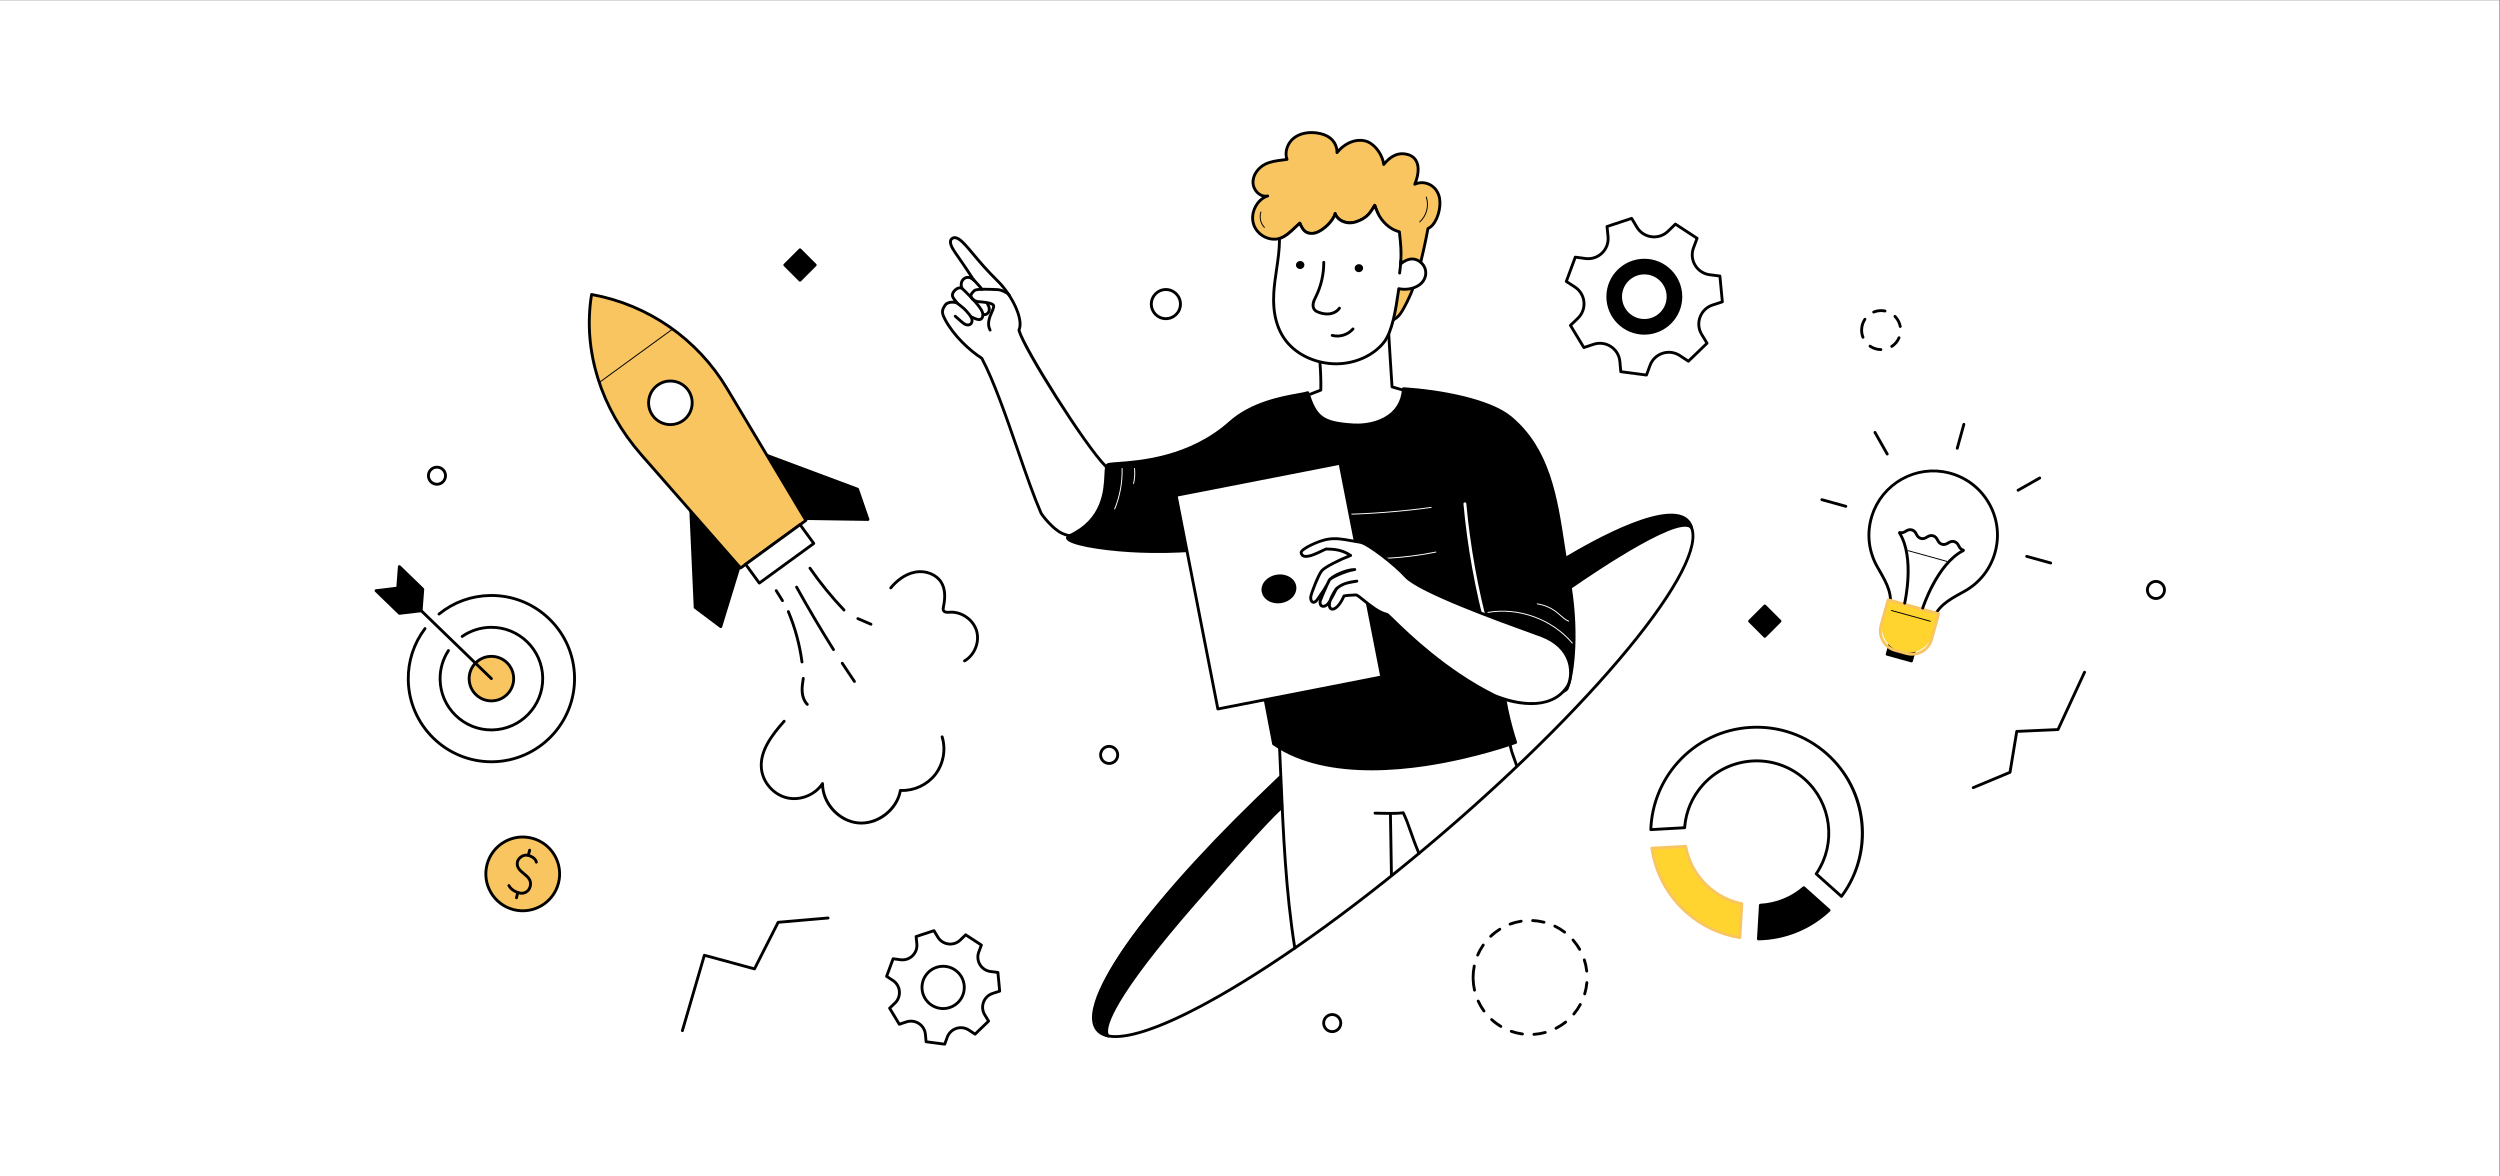 <?xml version="1.0" encoding="UTF-8" standalone="no"?>
<!-- Created with Inkscape (http://www.inkscape.org/) -->

<svg
   version="1.1"
   id="svg18"
   width="1133.333"
   height="533.333"
   viewBox="0 0 1133.333 533.333"
   xmlns="http://www.w3.org/2000/svg"
   xmlns:svg="http://www.w3.org/2000/svg">
  <rect x="0" y="0" width="1133.333" height="533.333" fill="#808080" stroke="none"/>
  <defs
     id="defs22" />
  <g
     id="g26"
     transform="matrix(1.333,0,0,-1.333,0,533.333)">
    <g
       id="g28"
       transform="scale(0.1)">
      <path
         d="M 8500,0 H 0 V 4000 H 8500 V 0"
         style="fill:#ffffff;fill-opacity:1;fill-rule:nonzero;stroke:none"
         id="path30" />
      <path
         d="m 1656.41,1060.92 c 17.62,67.02 86.23,107.06 153.25,89.43 67.01,-17.62 107.05,-86.23 89.43,-153.248 -17.63,-67.012 -86.24,-107.051 -153.25,-89.43 -67.02,17.629 -107.06,86.238 -89.43,153.248"
         style="fill:#f8c561;fill-opacity:1;fill-rule:nonzero;stroke:none"
         id="path32" />
      <path
         d="m 1777.77,1149.6 c -53.45,0 -102.41,-35.86 -116.63,-89.92 -16.91,-64.301 21.64,-130.371 85.94,-147.282 31.15,-8.187 63.62,-3.757 91.44,12.473 27.81,16.238 47.64,42.328 55.83,73.481 8.19,31.138 3.76,63.608 -12.47,91.428 -16.23,27.82 -42.32,47.65 -73.47,55.84 -10.23,2.69 -20.52,3.98 -30.64,3.98 z m -0.05,-250.971 c -10.94,0 -22.06,1.402 -33.13,4.312 -33.67,8.848 -61.89,30.289 -79.44,60.368 -17.55,30.07 -22.33,65.181 -13.48,98.861 8.86,33.67 30.3,61.88 60.37,79.43 30.08,17.55 65.18,22.35 98.86,13.49 69.52,-18.28 111.2,-89.72 92.92,-159.231 -15.37,-58.449 -68.31,-97.23 -126.1,-97.23"
         style="fill:#000000;fill-opacity:1;fill-rule:nonzero;stroke:none"
         id="path34" />
      <path
         d="m 1773.85,958.332 c -2.99,0 -5.98,0.367 -8.88,1.129 -30.32,7.98 -38.47,27.238 -38.8,28.051 -1.02,2.508 0.19,5.359 2.69,6.379 2.51,1.019 5.36,-0.18 6.38,-2.692 0.26,-0.597 6.92,-15.609 32.22,-22.269 6.21,-1.629 12.99,-0.809 18.6,2.25 4.28,2.332 9.88,7.019 12.27,16.121 4.85,18.449 -6.69,27.949 -20.06,38.939 -13.11,10.78 -27.97,23 -23.29,44.89 1.7,7.97 8.04,16.15 16.54,21.34 8.27,5.04 17.45,6.57 25.88,4.28 28.93,-7.61 31.39,-26.55 31.48,-27.35 0.3,-2.69 -1.63,-5.12 -4.32,-5.42 -2.65,-0.31 -5.07,1.6 -5.41,4.26 -0.1,0.68 -2.3,13.27 -24.28,19.05 -5.83,1.59 -12.3,0.45 -18.25,-3.18 -6.09,-3.72 -10.94,-9.76 -12.07,-15.02 -3.43,-16.07 7.4,-24.98 19.94,-35.29 13.94,-11.47 29.76,-24.47 23.31,-48.991 -2.56,-9.727 -8.62,-17.618 -17.05,-22.219 -5.16,-2.809 -11.03,-4.258 -16.9,-4.258"
         style="fill:#000000;fill-opacity:1;fill-rule:nonzero;stroke:none"
         id="path36" />
      <path
         d="m 1796.55,1087.02 c -0.41,0 -0.83,0.05 -1.25,0.16 -2.61,0.69 -4.17,3.36 -3.49,5.98 l 4.66,17.7 c 0.69,2.61 3.36,4.18 5.98,3.48 2.61,-0.68 4.18,-3.36 3.49,-5.98 l -4.66,-17.69 c -0.58,-2.2 -2.56,-3.65 -4.73,-3.65"
         style="fill:#000000;fill-opacity:1;fill-rule:nonzero;stroke:none"
         id="path38" />
      <path
         d="m 1756.41,942.961 c -0.41,0 -0.83,0.051 -1.25,0.16 -2.61,0.688 -4.18,3.359 -3.49,5.981 l 4.65,17.699 c 0.69,2.609 3.37,4.16 5.98,3.488 2.62,-0.687 4.18,-3.367 3.49,-5.98 l -4.65,-17.7 c -0.58,-2.199 -2.56,-3.648 -4.73,-3.648"
         style="fill:#000000;fill-opacity:1;fill-rule:nonzero;stroke:none"
         id="path40" />
      <path
         d="m 1671.12,1513.72 c -46.8,-0.01 -90.97,17.86 -124.68,50.48 -34.43,33.33 -53.82,78.07 -54.6,125.98 -0.59,36.08 9.51,71.04 29.2,101.1 1.49,2.26 4.52,2.89 6.78,1.42 2.26,-1.49 2.9,-4.52 1.41,-6.78 -18.61,-28.42 -28.16,-61.47 -27.6,-95.59 0.73,-45.29 19.07,-87.58 51.62,-119.09 32.55,-31.51 75.32,-48.43 120.71,-47.71 93.51,1.52 168.34,78.83 166.81,172.34 -1.53,93.5 -78.86,168.4 -172.34,166.81 -33.73,-0.56 -66.15,-10.97 -93.76,-30.11 -2.22,-1.54 -5.27,-0.99 -6.81,1.23 -1.54,2.22 -0.99,5.27 1.23,6.81 29.21,20.26 63.5,31.27 99.18,31.86 0.99,0.01 1.98,0.02 2.97,0.02 97.56,0 177.72,-78.55 179.32,-176.46 1.61,-98.9 -77.54,-180.68 -176.44,-182.29 -1,-0.02 -2,-0.02 -3,-0.02"
         style="fill:#000000;fill-opacity:1;fill-rule:nonzero;stroke:none"
         id="path42" />
      <path
         d="m 1671.13,1405.43 c -156.46,0 -285,125.97 -287.57,282.98 -1.05,64.8 18.99,126.33 57.96,177.92 1.62,2.16 4.69,2.59 6.85,0.96 2.16,-1.63 2.59,-4.7 0.96,-6.86 -37.64,-49.83 -57,-109.26 -55.98,-171.86 2.48,-151.66 126.66,-273.34 277.78,-273.35 1.54,0 3.06,0.01 4.6,0.04 153.21,2.5 275.81,129.17 273.31,282.38 -1.21,74.21 -31.25,143.51 -84.58,195.13 -53.34,51.62 -123.6,79.35 -197.79,78.17 -62.85,-1.02 -121.81,-22.45 -170.49,-61.98 -2.1,-1.71 -5.18,-1.39 -6.88,0.71 -1.71,2.1 -1.39,5.19 0.71,6.89 50.4,40.92 111.44,63.11 176.5,64.18 76.73,1.21 149.54,-27.49 204.76,-80.93 55.21,-53.44 86.31,-125.19 87.56,-202.01 2.59,-158.6 -124.34,-289.74 -282.94,-292.33 -1.59,-0.03 -3.18,-0.04 -4.76,-0.04"
         style="fill:#000000;fill-opacity:1;fill-rule:nonzero;stroke:none"
         id="path44" />
      <path
         d="m 1746.91,1694.34 c -0.69,41.81 -35.13,75.15 -76.95,74.47 -41.81,-0.68 -75.15,-35.13 -74.47,-76.94 0.68,-41.82 35.13,-75.16 76.94,-74.47 41.82,0.68 75.16,35.13 74.48,76.94"
         style="fill:#f8c561;fill-opacity:1;fill-rule:nonzero;stroke:none"
         id="path46" />
      <path
         d="m 1671.22,1763.92 c -0.4,0 -0.78,0 -1.18,-0.01 -18.91,-0.3 -36.58,-7.96 -49.73,-21.55 -13.16,-13.59 -20.23,-31.5 -19.92,-50.41 0.63,-39.05 32.89,-70.27 71.96,-69.66 18.92,0.31 36.58,7.96 49.74,21.55 13.15,13.6 20.23,31.5 19.92,50.42 -0.63,38.65 -32.28,69.66 -70.79,69.66 z m -0.06,-151.43 c -21.03,0 -40.88,8.02 -56.03,22.69 -15.47,14.98 -24.18,35.08 -24.53,56.61 -0.35,21.53 7.7,41.91 22.67,57.38 14.98,15.47 35.08,24.18 56.61,24.53 21.6,0.28 41.91,-7.7 57.38,-22.67 15.47,-14.98 24.19,-35.08 24.54,-56.61 0.35,-21.53 -7.7,-41.91 -22.68,-57.38 -14.97,-15.48 -35.08,-24.19 -56.61,-24.54 -0.45,-0.01 -0.9,-0.01 -1.35,-0.01"
         style="fill:#000000;fill-opacity:1;fill-rule:nonzero;stroke:none"
         id="path48" />
      <path
         d="m 1671.2,1688.21 c -1.23,0 -2.46,0.46 -3.41,1.37 l -318.59,308.37 c -1.94,1.88 -1.99,4.98 -0.11,6.92 1.88,1.95 4.97,1.99 6.92,0.12 l 318.59,-308.37 c 1.95,-1.88 2,-4.98 0.11,-6.92 -0.95,-1 -2.23,-1.49 -3.51,-1.49"
         style="fill:#000000;fill-opacity:1;fill-rule:nonzero;stroke:none"
         id="path50" />
      <path
         d="m 1431.58,1923.75 -79.62,77.06 -73.08,-8.61 79.62,-77.06 73.08,8.61"
         style="fill:#000000;fill-opacity:1;fill-rule:nonzero;stroke:none"
         id="path52" />
      <path
         d="m 1289.7,1988.54 70.53,-68.27 60.53,7.13 -70.53,68.28 z m 68.8,-78.3 c -1.27,0 -2.49,0.49 -3.41,1.38 l -79.61,77.06 c -1.36,1.32 -1.84,3.29 -1.23,5.09 0.6,1.79 2.18,3.07 4.06,3.29 l 73.08,8.61 c 1.46,0.2 2.92,-0.32 3.98,-1.34 l 79.61,-77.06 c 1.36,-1.32 1.84,-3.3 1.23,-5.09 -0.6,-1.79 -2.18,-3.07 -4.06,-3.29 l -73.08,-8.61 c -0.19,-0.03 -0.38,-0.04 -0.57,-0.04"
         style="fill:#000000;fill-opacity:1;fill-rule:nonzero;stroke:none"
         id="path54" />
      <path
         d="m 1432.22,1924.41 -79.62,77.06 5.59,72.66 79.61,-77.06 -5.58,-72.66"
         style="fill:#000000;fill-opacity:1;fill-rule:nonzero;stroke:none"
         id="path56" />
      <path
         d="m 1357.66,2003.39 70.47,-68.21 4.61,59.97 -70.47,68.22 z m 74.56,-83.87 c -1.25,0 -2.48,0.48 -3.41,1.37 l -79.61,77.06 c -1.05,1.01 -1.59,2.44 -1.48,3.89 l 5.58,72.67 c 0.15,1.89 1.37,3.52 3.15,4.2 1.77,0.67 3.78,0.25 5.14,-1.06 l 79.61,-77.06 c 1.05,-1.01 1.59,-2.44 1.48,-3.9 l -5.58,-72.65 c -0.15,-1.89 -1.37,-3.53 -3.15,-4.2 -0.56,-0.22 -1.15,-0.32 -1.73,-0.32"
         style="fill:#000000;fill-opacity:1;fill-rule:nonzero;stroke:none"
         id="path58" />
      <path
         d="m 5729.16,1186.02 c 3.84,52.13 24.22,103.44 61.73,145.43 90.37,101.14 245.62,109.88 346.76,19.52 93.16,-83.23 107.86,-221.46 39.02,-321.81 l 85.84,-76.699 c 110.67,147.899 91.71,358.459 -48.62,483.829 -148.27,132.47 -375.86,119.66 -508.33,-28.61 -58.57,-65.56 -88.72,-146.63 -91.34,-228.13 l 114.94,6.47"
         style="fill:#ffffff;fill-opacity:1;fill-rule:nonzero;stroke:none"
         id="path60" />
      <path
         d="m 5729.16,1186.02 h 0.04 z m 453.95,-156.05 78.65,-70.271 c 105.66,145.781 83.67,352.511 -51.13,472.941 -70.74,63.2 -161.84,95.04 -256.55,89.74 -94.71,-5.33 -181.67,-47.22 -244.87,-117.96 -54.24,-60.71 -86.04,-138.54 -89.88,-219.67 l 105.3,5.92 c 4.87,53.86 26.47,103.58 62.61,144.04 44.58,49.89 105.92,79.44 172.72,83.2 66.82,3.75 131.06,-18.71 180.95,-63.3 92.58,-82.71 110.36,-221.54 42.2,-324.64 z m 79.4,-82.4 c -1.19,0 -2.36,0.442 -3.26,1.25 l -85.85,76.7 c -1.83,1.63 -2.17,4.38 -0.77,6.41 68.19,99.4 51.76,234.98 -38.24,315.39 -98.97,88.42 -251.42,79.83 -339.85,-19.13 -35.65,-39.91 -56.57,-89.19 -60.49,-142.53 -0.19,-2.45 -2.15,-4.38 -4.61,-4.53 l -114.94,-6.46 c -1.36,-0.04 -2.71,0.42 -3.69,1.38 -0.99,0.96 -1.52,2.29 -1.48,3.66 2.74,85.36 35.62,167.48 92.58,231.23 64.94,72.69 154.3,115.73 251.61,121.21 97.3,5.49 190.94,-27.26 263.63,-92.21 68.52,-61.21 111.15,-145.25 120.05,-236.64 8.84,-90.84 -16.29,-180.97 -70.77,-253.769 -0.82,-1.101 -2.06,-1.801 -3.43,-1.929 -0.16,-0.02 -0.32,-0.032 -0.49,-0.032"
         style="fill:#000000;fill-opacity:1;fill-rule:nonzero;stroke:none"
         id="path62" />
      <path
         d="m 6134.56,982.031 c -42.31,-36.64 -94.54,-56.66 -147.71,-59.441 l -6.67,-114.699 c 86.96,1.507 173.13,34.328 240.22,97.437 l -85.84,76.703"
         style="fill:#000000;fill-opacity:1;fill-rule:nonzero;stroke:none"
         id="path64" />
      <path
         d="m 5991.48,917.969 -6.11,-105.047 c 84.83,2.707 165.32,35.348 227.76,92.34 l -78.65,70.269 c -40.18,-33.57 -90.64,-53.89 -143,-57.562 z M 5980.18,803 c -1.33,0 -2.61,0.539 -3.53,1.5 -0.94,0.98 -1.44,2.309 -1.36,3.68 l 6.67,114.699 c 0.15,2.492 2.14,4.473 4.63,4.601 53.19,2.782 104.6,23.469 144.76,58.25 1.86,1.61 4.64,1.59 6.47,-0.05 l 85.84,-76.7 c 1.03,-0.91 1.62,-2.21 1.64,-3.589 0.01,-1.371 -0.54,-2.68 -1.55,-3.621 -66.03,-62.122 -152.5,-97.2 -243.48,-98.77 -0.03,0 -0.06,0 -0.09,0"
         style="fill:#000000;fill-opacity:1;fill-rule:nonzero;stroke:none"
         id="path66" />
      <path
         d="m 5923.82,927.461 c -40.84,8.488 -80.07,27.437 -113.41,57.23 -42.17,37.669 -68.21,86.619 -77.77,138.219 l -114.92,-6.46 c 11.63,-80.93 50.72,-158.36 116.45,-217.091 53.41,-47.718 117.11,-76.578 182.95,-87.058 l 6.7,115.16"
         style="fill:#ffd42e;fill-opacity:1;fill-rule:nonzero;stroke:none"
         id="path68" />
      <path
         d="m 5623.36,1111.86 c 12.82,-80.46 53.18,-154.45 114.07,-208.848 49.57,-44.293 110.02,-73.602 175.12,-84.981 l 6.14,105.528 c -41.36,9.339 -79.85,29.152 -111.54,57.48 -40.63,36.301 -67.72,83.501 -78.5,136.751 z m 293.76,-304.45 c -0.25,0 -0.51,0.02 -0.76,0.059 -69,10.98 -133.12,41.492 -185.45,88.242 -63.93,57.117 -105.85,135.259 -118.03,220.039 -0.2,1.36 0.18,2.73 1.05,3.79 0.87,1.07 2.15,1.71 3.52,1.79 l 114.91,6.47 c 2.44,0.12 4.64,-1.57 5.09,-3.99 9.79,-52.82 36.15,-99.67 76.22,-135.478 31.47,-28.113 69.9,-47.512 111.14,-56.082 2.38,-0.488 4.04,-2.648 3.89,-5.078 l -6.69,-115.152 c -0.08,-1.379 -0.74,-2.668 -1.82,-3.532 -0.87,-0.707 -1.96,-1.078 -3.07,-1.078"
         style="fill:#f8c561;fill-opacity:1;fill-rule:nonzero;stroke:none"
         id="path70" />
      <path
         d="m 5741.96,2772.56 -28.99,19.11 c -36.74,24.21 -86.47,7.8 -101.57,-33.54 l -11.92,-32.61 c -47.81,6.25 -39.58,5.18 -87.39,11.42 l -3.14,34.58 c -3.98,43.83 -47.81,72.47 -89.55,58.51 l -32.92,-11.01 c -24.93,41.27 -20.64,34.17 -45.56,75.44 l 25.08,24.01 c 31.79,30.44 26.85,82.57 -10.09,106.49 l -29.14,18.88 c 16.73,45.21 13.85,37.44 30.58,82.66 l 34.41,-4.64 c 43.61,-5.88 81.29,30.49 76.97,74.28 l -3.41,34.56 c 45.78,15.11 37.9,12.51 83.69,27.62 l 17.83,-29.79 c 22.6,-37.76 74.52,-44.55 106.06,-13.86 l 24.89,24.21 c 40.36,-26.37 33.42,-21.84 73.78,-48.2 l -12.18,-32.52 c -15.43,-41.22 11.63,-86.04 55.29,-91.57 l 34.45,-4.36 c 4.55,-48 3.77,-39.75 8.31,-87.74 l -33.01,-10.76 c -41.85,-13.63 -60.02,-62.73 -37.12,-100.32 l 18.07,-29.65 c -34.69,-33.48 -28.73,-27.72 -63.42,-61.2"
         style="fill:#ffffff;fill-opacity:1;fill-rule:nonzero;stroke:none"
         id="path72" />
      <path
         d="m 5516.61,2741.29 79.62,-10.41 10.57,28.93 c 7.71,21.12 24.39,37.27 45.73,44.32 21.37,7.05 44.37,3.99 63.13,-8.37 l 25.73,-16.96 57.77,55.76 -16.03,26.31 c -11.7,19.19 -13.93,42.3 -6.13,63.38 7.8,21.09 24.54,37.18 45.91,44.14 l 29.29,9.54 -7.57,79.93 -30.56,3.87 c -22.31,2.82 -41.76,15.48 -53.38,34.73 -11.62,19.25 -13.77,42.36 -5.88,63.41 l 10.8,28.85 -67.22,43.92 -22.07,-21.48 c -16.12,-15.68 -38.14,-23 -60.44,-20.09 -22.29,2.92 -41.7,15.65 -53.24,34.94 l -15.82,26.44 -76.25,-25.17 3.03,-30.65 c 2.21,-22.38 -5.8,-44.17 -21.98,-59.78 -16.17,-15.61 -38.22,-22.85 -60.51,-19.84 l -30.53,4.12 -27.86,-75.31 25.85,-16.75 c 18.87,-12.22 30.91,-32.07 33.03,-54.45 2.12,-22.38 -5.98,-44.13 -22.22,-59.68 l -22.24,-21.31 41.5,-68.73 29.21,9.77 c 21.32,7.13 44.35,4.18 63.17,-8.12 18.81,-12.3 30.78,-32.19 32.81,-54.58 z m 82.87,-20.66 c -0.21,0 -0.42,0.01 -0.64,0.04 l -87.38,11.42 c -2.28,0.3 -4.04,2.13 -4.25,4.41 l -3.13,34.58 c -1.76,19.39 -12.12,36.62 -28.42,47.27 -16.3,10.65 -36.24,13.22 -54.7,7.04 l -32.93,-11.02 c -2.17,-0.71 -4.56,0.16 -5.74,2.12 l -45.56,75.44 c -1.18,1.96 -0.85,4.48 0.8,6.06 l 25.09,24.02 c 14.06,13.46 21.07,32.3 19.23,51.69 -1.83,19.38 -12.26,36.57 -28.6,47.16 l -29.14,18.87 c -1.92,1.25 -2.73,3.66 -1.93,5.81 l 30.58,82.66 c 0.79,2.14 2.96,3.46 5.24,3.15 l 34.41,-4.64 c 19.33,-2.6 38.41,3.67 52.41,17.19 14.01,13.52 20.95,32.39 19.03,51.76 l -3.41,34.56 c -0.22,2.28 1.17,4.41 3.34,5.13 l 83.69,27.62 c 2.17,0.72 4.56,-0.17 5.74,-2.13 l 17.83,-29.8 c 10,-16.7 26.8,-27.73 46.11,-30.26 19.31,-2.51 38.38,3.82 52.34,17.4 l 24.89,24.21 c 1.64,1.59 4.18,1.84 6.09,0.59 l 73.78,-48.21 c 1.91,-1.25 2.71,-3.66 1.9,-5.81 l -12.18,-32.52 c -6.82,-18.23 -4.97,-38.25 5.1,-54.92 10.06,-16.67 26.91,-27.63 46.23,-30.07 l 34.45,-4.37 c 2.27,-0.29 4.04,-2.11 4.26,-4.39 l 8.31,-87.74 c 0.21,-2.28 -1.18,-4.41 -3.36,-5.12 l -33.02,-10.75 c -18.51,-6.03 -33,-19.96 -39.76,-38.22 -6.75,-18.26 -4.82,-38.27 5.31,-54.9 l 18.07,-29.65 c 1.19,-1.96 0.87,-4.48 -0.78,-6.07 l -63.41,-61.2 c -1.66,-1.6 -4.19,-1.83 -6.1,-0.57 l -28.99,19.11 c -16.26,10.72 -36.19,13.36 -54.68,7.25 -18.48,-6.1 -32.92,-20.09 -39.61,-38.37 l -11.92,-32.62 c -0.71,-1.95 -2.56,-3.21 -4.59,-3.21"
         style="fill:#000000;fill-opacity:1;fill-rule:nonzero;stroke:none"
         id="path74" />
      <path
         d="m 5716.28,2991.92 c 0,-68.57 -55.6,-124.17 -124.17,-124.17 -68.58,0 -124.17,55.6 -124.17,124.17 0,68.58 55.59,124.17 124.17,124.17 68.57,0 124.17,-55.59 124.17,-124.17"
         style="fill:#000000;fill-opacity:1;fill-rule:nonzero;stroke:none"
         id="path76" />
      <path
         d="m 5592.11,3111.2 c -65.77,0 -119.28,-53.51 -119.28,-119.28 0,-65.76 53.51,-119.27 119.28,-119.27 65.76,0 119.27,53.51 119.27,119.27 0,65.77 -53.51,119.28 -119.27,119.28 z m 0,-248.34 c -71.17,0 -129.07,57.9 -129.07,129.06 0,71.17 57.9,129.06 129.07,129.06 71.16,0 129.06,-57.89 129.06,-129.06 0,-71.16 -57.9,-129.06 -129.06,-129.06"
         style="fill:#000000;fill-opacity:1;fill-rule:nonzero;stroke:none"
         id="path78" />
      <path
         d="m 5672.91,2991.92 c 0,-44.63 -36.18,-80.8 -80.8,-80.8 -44.63,0 -80.81,36.17 -80.81,80.8 0,44.63 36.18,80.81 80.81,80.81 44.62,0 80.8,-36.18 80.8,-80.81"
         style="fill:#ffffff;fill-opacity:1;fill-rule:nonzero;stroke:none"
         id="path80" />
      <path
         d="m 5592.11,3067.83 c -41.86,0 -75.91,-34.05 -75.91,-75.91 0,-41.85 34.05,-75.91 75.91,-75.91 41.85,0 75.91,34.06 75.91,75.91 0,41.86 -34.06,75.91 -75.91,75.91 z m 0,-161.61 c -47.26,0 -85.7,38.45 -85.7,85.7 0,47.26 38.44,85.7 85.7,85.7 47.25,0 85.7,-38.44 85.7,-85.7 0,-47.25 -38.45,-85.7 -85.7,-85.7"
         style="fill:#000000;fill-opacity:1;fill-rule:nonzero;stroke:none"
         id="path82" />
      <path
         d="m 3316.06,483.961 -21.01,13.848 c -26.62,17.55 -62.65,5.652 -73.6,-24.297 l -8.64,-23.633 c -34.64,4.531 -28.68,3.75 -63.32,8.281 l -2.27,25.051 c -2.89,31.758 -34.65,52.519 -64.89,42.398 l -23.86,-7.98 c -18.06,29.902 -14.96,24.762 -33.01,54.672 l 18.17,17.398 c 23.03,22.051 19.45,59.832 -7.31,77.16 l -21.12,13.68 c 12.12,32.77 10.04,27.133 22.16,59.891 l 24.94,-3.348 c 31.6,-4.262 58.9,22.09 55.77,53.816 l -2.47,25.043 c 33.17,10.95 27.46,9.071 60.64,20.02 l 12.92,-21.59 c 16.38,-27.359 54,-32.281 76.86,-10.039 l 18.03,17.539 c 29.25,-19.109 24.22,-15.82 53.46,-34.93 l -8.82,-23.562 c -11.18,-29.867 8.43,-62.348 40.07,-66.348 l 24.96,-3.172 c 3.29,-34.781 2.73,-28.789 6.02,-63.57 l -23.92,-7.801 c -30.32,-9.867 -43.49,-45.457 -26.9,-72.687 l 13.09,-21.492 c -25.13,-24.258 -20.81,-20.09 -45.95,-44.348"
         style="fill:#ffffff;fill-opacity:1;fill-rule:nonzero;stroke:none"
         id="path84" />
      <path
         d="m 3154.01,462.5 55.55,-7.262 7.29,19.953 c 5.73,15.688 18.12,27.688 33.99,32.93 15.86,5.238 32.96,2.969 46.91,-6.223 l 17.73,-11.687 40.31,38.898 -11.05,18.141 c -8.69,14.27 -10.35,31.441 -4.55,47.109 5.79,15.661 18.23,27.61 34.11,32.789 l 20.2,6.582 -5.29,55.77 -21.07,2.672 c -16.57,2.098 -31.03,11.5 -39.66,25.797 -8.64,14.301 -10.23,31.48 -4.38,47.121 l 7.45,19.898 -46.89,30.641 -15.23,-14.809 c -11.98,-11.648 -28.34,-17.082 -44.91,-14.922 -16.56,2.161 -30.98,11.622 -39.56,25.961 l -10.91,18.231 -53.2,-17.57 2.09,-21.141 c 1.64,-16.617 -4.31,-32.809 -16.33,-44.41 -12.02,-11.61 -28.4,-16.981 -44.97,-14.739 l -21.05,2.829 -19.44,-52.539 17.83,-11.551 c 14.02,-9.078 22.97,-23.828 24.54,-40.457 1.58,-16.633 -4.44,-32.793 -16.51,-44.352 l -15.34,-14.691 28.96,-47.949 20.14,6.742 c 15.85,5.297 32.95,3.09 46.94,-6.051 13.98,-9.129 22.87,-23.922 24.38,-40.551 z m 58.81,-17.512 c -0.22,0 -0.43,0.012 -0.64,0.043 l -63.32,8.27 c -2.28,0.301 -4.04,2.129 -4.24,4.41 l -2.28,25.059 c -1.24,13.64 -8.52,25.761 -19.98,33.25 -11.47,7.48 -25.49,9.289 -38.48,4.949 l -23.86,-7.989 c -2.17,-0.71 -4.56,0.161 -5.75,2.122 l -33.01,54.668 c -1.18,1.96 -0.84,4.48 0.81,6.062 l 18.17,17.398 c 9.89,9.469 14.83,22.719 13.54,36.352 -1.3,13.637 -8.63,25.727 -20.12,33.168 l -21.12,13.68 c -1.92,1.25 -2.72,3.66 -1.93,5.808 l 22.16,59.891 c 0.79,2.152 2.99,3.492 5.24,3.16 l 24.94,-3.359 c 13.57,-1.828 27.01,2.57 36.86,12.082 9.85,9.508 14.73,22.777 13.39,36.41 l -2.47,25.039 c -0.23,2.277 1.16,4.41 3.33,5.129 l 60.64,20.019 c 2.17,0.723 4.56,-0.168 5.74,-2.129 l 12.92,-21.589 c 7.03,-11.762 18.85,-19.512 32.43,-21.289 13.58,-1.77 27,2.687 36.81,12.226 l 18.04,17.551 c 1.64,1.601 4.17,1.84 6.09,0.59 l 53.46,-34.93 c 1.92,-1.25 2.71,-3.668 1.91,-5.82 l -8.83,-23.559 c -4.8,-12.82 -3.49,-26.91 3.59,-38.629 7.08,-11.722 18.93,-19.429 32.51,-21.152 l 24.96,-3.16 c 2.28,-0.289 4.05,-2.11 4.26,-4.387 l 6.02,-63.582 c 0.22,-2.281 -1.17,-4.41 -3.35,-5.109 l -23.93,-7.801 c -13.02,-4.238 -23.21,-14.039 -27.96,-26.879 -4.75,-12.852 -3.39,-26.922 3.73,-38.621 l 13.09,-21.481 c 1.2,-1.961 0.87,-4.48 -0.78,-6.07 l -45.95,-44.348 c -1.65,-1.589 -4.18,-1.82 -6.09,-0.562 l -21.01,13.84 c -11.43,7.531 -25.45,9.402 -38.45,5.101 -13.01,-4.289 -23.16,-14.129 -27.86,-26.988 l -8.64,-23.633 c -0.71,-1.949 -2.56,-3.211 -4.59,-3.211"
         style="fill:#000000;fill-opacity:1;fill-rule:nonzero;stroke:none"
         id="path86" />
      <path
         d="m 3279.38,642.922 c 0,-39.711 -32.2,-71.902 -71.91,-71.902 -39.71,0 -71.9,32.191 -71.9,71.902 0,39.707 32.19,71.898 71.9,71.898 39.71,0 71.91,-32.191 71.91,-71.898"
         style="fill:#ffffff;fill-opacity:1;fill-rule:nonzero;stroke:none"
         id="path88" />
      <path
         d="m 3207.47,709.93 c -36.95,0 -67.01,-30.059 -67.01,-67.008 0,-36.953 30.06,-67.012 67.01,-67.012 36.95,0 67.01,30.059 67.01,67.012 0,36.949 -30.06,67.008 -67.01,67.008 z m 0,-143.809 c -42.35,0 -76.8,34.449 -76.8,76.801 0,42.348 34.45,76.797 76.8,76.797 42.35,0 76.8,-34.449 76.8,-76.797 0,-42.352 -34.45,-76.801 -76.8,-76.801"
         style="fill:#000000;fill-opacity:1;fill-rule:nonzero;stroke:none"
         id="path90" />
      <path
         d="m 6417.99,1776.04 10.64,38.44 82.61,-22.86 -10.63,-38.44 -82.62,22.86"
         style="fill:#000000;fill-opacity:1;fill-rule:nonzero;stroke:none"
         id="path92" />
      <path
         d="m 6424.01,1779.46 73.18,-20.26 8.03,29.01 -73.18,20.25 z m 76.6,-31.17 c -0.43,0 -0.87,0.05 -1.31,0.17 l -82.62,22.87 c -1.25,0.34 -2.31,1.17 -2.95,2.3 -0.64,1.13 -0.8,2.47 -0.46,3.72 l 10.64,38.44 c 0.72,2.6 3.43,4.13 6.02,3.41 l 82.62,-22.86 c 1.25,-0.35 2.32,-1.18 2.95,-2.31 0.64,-1.13 0.81,-2.46 0.46,-3.72 l -10.64,-38.44 c -0.6,-2.16 -2.56,-3.58 -4.71,-3.58"
         style="fill:#000000;fill-opacity:1;fill-rule:nonzero;stroke:none"
         id="path94" />
      <path
         d="m 6785.05,2122.68 c 32.65,117.98 -38.01,240.14 -157.39,270.16 -111.87,28.13 -227.7,-36.96 -261.8,-147.15 -18.65,-60.26 -9.99,-122.06 18.65,-172.53 31.4,-55.3 56.37,-92.69 39.41,-153.98 L 6569.1,1879 c 16.76,60.54 56.01,80.37 111,110.73 49.64,27.4 88.63,73.99 104.95,132.95"
         style="fill:#ffffff;fill-opacity:1;fill-rule:nonzero;stroke:none"
         id="path96" />
      <path
         d="m 6429.88,1922.61 135.87,-37.6 c 17.39,56.89 54.98,77.6 106.47,105.97 l 5.51,3.04 c 50.72,27.99 87.16,74.15 102.61,129.97 15.46,55.9 7.91,114.29 -21.28,164.42 -29.18,50.12 -76.27,85.52 -132.6,99.68 -109.99,27.67 -222.4,-35.53 -255.93,-143.85 -17.63,-56.98 -11.15,-116.88 18.24,-168.66 2.02,-3.56 4.02,-7.05 5.97,-10.47 27.35,-47.81 49.11,-85.84 35.14,-142.5 z m 139.22,-48.5 c -0.43,0 -0.87,0.06 -1.3,0.18 l -145.19,40.17 c -2.6,0.72 -4.13,3.42 -3.41,6.03 15.32,55.37 -4.93,90.77 -32.95,139.76 -1.97,3.43 -3.97,6.93 -5.99,10.5 -30.74,54.15 -37.52,116.8 -19.08,176.39 16.86,54.49 53.8,100.04 104.01,128.26 50.21,28.22 108.33,36.1 163.66,22.19 58.91,-14.81 108.15,-51.84 138.67,-104.25 30.52,-52.43 38.42,-113.5 22.25,-171.96 v 0 c -16.15,-58.38 -54.26,-106.66 -107.31,-135.94 l -5.52,-3.04 c -52.68,-29.02 -87.49,-48.2 -103.12,-104.7 -0.34,-1.25 -1.17,-2.31 -2.3,-2.95 -0.75,-0.42 -1.58,-0.64 -2.42,-0.64"
         style="fill:#000000;fill-opacity:1;fill-rule:nonzero;stroke:none"
         id="path98" />
      <path
         d="m 6402.46,1893.55 18.75,67.76 171.88,-47.56 -18.75,-67.76 c -13.14,-47.46 -62.26,-75.29 -109.72,-62.16 v 0 c -47.47,13.14 -75.29,62.26 -62.16,109.72"
         style="fill:#ffd42e;fill-opacity:1;fill-rule:nonzero;stroke:none"
         id="path100" />
      <path
         d="m 6401.75,1872.63 v 0 c -4.55,-16.46 -2.43,-33.7 5.99,-48.56 8.41,-14.85 22.11,-25.54 38.57,-30.09 l 39.23,-10.86 c 33.98,-9.4 69.25,10.59 78.65,44.56 l 22.87,82.66 -162.44,44.95 z m 100.81,-101.62 c -6.49,0 -13.08,0.86 -19.64,2.68 l -39.22,10.85 c -18.98,5.25 -34.77,17.58 -44.48,34.71 -9.71,17.13 -12.16,37.01 -6.91,55.99 v 0 l 24.18,87.38 c 0.72,2.6 3.42,4.13 6.03,3.41 l 171.87,-47.56 c 2.6,-0.72 4.13,-3.42 3.41,-6.03 l -24.17,-87.37 c -9.03,-32.62 -38.76,-54.06 -71.07,-54.06"
         style="fill:#f8c561;fill-opacity:1;fill-rule:nonzero;stroke:none"
         id="path102" />
      <path
         d="m 6564.83,1886.54 c -0.14,0 -0.29,0.02 -0.44,0.06 l -132.53,36.67 c -0.87,0.24 -1.38,1.14 -1.13,2.01 0.23,0.86 1.12,1.38 2,1.13 l 132.54,-36.67 c 0.86,-0.24 1.37,-1.13 1.13,-2.01 -0.2,-0.71 -0.85,-1.19 -1.57,-1.19"
         style="fill:#000000;fill-opacity:1;fill-rule:nonzero;stroke:none"
         id="path104" />
      <path
         d="m 6621.16,2090.12 c -0.14,0 -0.29,0.02 -0.43,0.06 l -132.54,36.67 c -0.86,0.24 -1.37,1.14 -1.13,2.01 0.24,0.86 1.13,1.38 2.01,1.13 l 132.53,-36.67 c 0.86,-0.24 1.37,-1.14 1.13,-2.01 -0.2,-0.72 -0.85,-1.19 -1.57,-1.19"
         style="fill:#000000;fill-opacity:1;fill-rule:nonzero;stroke:none"
         id="path106" />
      <path
         d="m 6656.27,2471.53 c -0.44,0 -0.88,0.05 -1.31,0.18 -2.61,0.72 -4.14,3.41 -3.41,6.02 l 22.55,81.49 c 0.72,2.6 3.43,4.13 6.02,3.41 2.61,-0.72 4.14,-3.42 3.41,-6.02 l -22.55,-81.49 c -0.6,-2.17 -2.57,-3.59 -4.71,-3.59"
         style="fill:#000000;fill-opacity:1;fill-rule:nonzero;stroke:none"
         id="path108" />
      <path
         d="m 6863.16,2328.83 c -1.71,0 -3.36,0.89 -4.26,2.48 -1.34,2.35 -0.51,5.34 1.84,6.67 l 73.57,41.67 c 2.35,1.34 5.34,0.51 6.67,-1.84 1.34,-2.35 0.51,-5.34 -1.85,-6.67 l -73.56,-41.67 c -0.76,-0.44 -1.59,-0.64 -2.41,-0.64"
         style="fill:#000000;fill-opacity:1;fill-rule:nonzero;stroke:none"
         id="path110" />
      <path
         d="m 6974.06,2081.42 c -0.43,0 -0.87,0.05 -1.31,0.17 l -81.49,22.55 c -2.6,0.72 -4.13,3.42 -3.41,6.02 0.72,2.61 3.42,4.14 6.02,3.41 l 81.49,-22.54 c 2.61,-0.72 4.14,-3.42 3.41,-6.03 -0.6,-2.16 -2.57,-3.58 -4.71,-3.58"
         style="fill:#000000;fill-opacity:1;fill-rule:nonzero;stroke:none"
         id="path112" />
      <path
         d="m 6418.2,2451.95 c -1.7,0 -3.36,0.9 -4.26,2.49 l -41.67,73.56 c -1.34,2.35 -0.51,5.34 1.84,6.67 2.35,1.34 5.34,0.51 6.67,-1.84 l 41.68,-73.57 c 1.33,-2.35 0.51,-5.34 -1.85,-6.67 -0.76,-0.43 -1.59,-0.64 -2.41,-0.64"
         style="fill:#000000;fill-opacity:1;fill-rule:nonzero;stroke:none"
         id="path114" />
      <path
         d="m 6277.38,2274.19 c -0.43,0 -0.87,0.06 -1.31,0.18 l -81.49,22.55 c -2.6,0.72 -4.13,3.42 -3.41,6.03 0.72,2.6 3.43,4.13 6.03,3.41 l 81.48,-22.55 c 2.61,-0.72 4.14,-3.42 3.41,-6.03 -0.6,-2.16 -2.56,-3.59 -4.71,-3.59"
         style="fill:#000000;fill-opacity:1;fill-rule:nonzero;stroke:none"
         id="path116" />
      <path
         d="m 6477.58,1945.03 c -0.36,0 -0.74,0.04 -1.11,0.12 -2.63,0.61 -4.27,3.24 -3.66,5.88 0.35,1.51 34.53,152.65 -16.82,234.59 -1.44,2.29 -0.75,5.31 1.54,6.75 2.29,1.43 5.31,0.74 6.75,-1.55 53.53,-85.4 19.54,-235.65 18.06,-242 -0.52,-2.27 -2.53,-3.79 -4.76,-3.79"
         style="fill:#000000;fill-opacity:1;fill-rule:nonzero;stroke:none"
         id="path118" />
      <path
         d="m 6538.88,1928.06 c -0.49,0 -1,0.08 -1.5,0.23 -2.57,0.84 -3.99,3.59 -3.16,6.17 2.01,6.21 50.08,152.56 139.9,198.29 2.4,1.22 5.36,0.27 6.59,-2.14 1.23,-2.41 0.27,-5.36 -2.14,-6.58 -86.18,-43.88 -134.55,-191.1 -135.03,-192.58 -0.67,-2.07 -2.59,-3.39 -4.66,-3.39"
         style="fill:#000000;fill-opacity:1;fill-rule:nonzero;stroke:none"
         id="path120" />
      <path
         d="m 6676.81,2125.17 c -0.43,0 -0.87,0.06 -1.31,0.18 -11.02,3.05 -15.11,10.69 -18.4,16.82 -3.02,5.64 -5.41,10.08 -12.39,12.02 -6.99,1.93 -11.32,-0.66 -16.81,-3.94 -5.97,-3.57 -13.41,-8.02 -24.44,-4.96 -11.03,3.05 -15.12,10.68 -18.42,16.82 -3.02,5.64 -5.4,10.08 -12.4,12.02 -6.98,1.93 -11.32,-0.66 -16.8,-3.94 -5.98,-3.57 -13.43,-8.02 -24.45,-4.96 -11.03,3.05 -15.13,10.69 -18.42,16.82 -3.02,5.64 -5.41,10.09 -12.41,12.03 -7.01,1.93 -11.33,-0.66 -16.82,-3.94 -5.98,-3.57 -13.4,-8.02 -24.45,-4.96 -2.6,0.72 -4.13,3.42 -3.41,6.02 0.72,2.61 3.42,4.13 6.02,3.41 7,-1.93 11.33,0.66 16.82,3.94 5.98,3.57 13.42,8.01 24.46,4.96 11.03,-3.05 15.13,-10.69 18.42,-16.83 3.02,-5.63 5.41,-10.08 12.41,-12.02 6.99,-1.93 11.32,0.66 16.8,3.94 5.98,3.57 13.42,8.03 24.45,4.96 11.02,-3.05 15.12,-10.68 18.41,-16.82 3.02,-5.63 5.41,-10.09 12.4,-12.02 7,-1.93 11.33,0.66 16.81,3.94 5.98,3.57 13.42,8.01 24.44,4.96 11.03,-3.05 15.12,-10.68 18.41,-16.82 3.02,-5.63 5.4,-10.08 12.39,-12.02 2.6,-0.72 4.13,-3.41 3.41,-6.02 -0.6,-2.17 -2.57,-3.59 -4.72,-3.59"
         style="fill:#000000;fill-opacity:1;fill-rule:nonzero;stroke:none"
         id="path122" />
      <path
         d="m 2451.28,1869.85 -87.1,65.31 -20.06,443.06 184.99,-254.03 -77.83,-254.34"
         style="fill:#000000;fill-opacity:1;fill-rule:nonzero;stroke:none"
         id="path124" />
      <path
         d="m 2368.97,1937.7 79.67,-59.76 75.08,245.35 -173.97,238.89 z m 82.31,-72.75 c -1.04,0 -2.07,0.34 -2.93,0.98 l -87.1,65.32 c -1.17,0.88 -1.89,2.23 -1.96,3.7 L 2339.23,2378 c -0.09,2.16 1.23,4.12 3.27,4.84 2.05,0.73 4.31,0.01 5.58,-1.74 l 184.99,-254.03 c 0.91,-1.24 1.17,-2.84 0.72,-4.31 l -77.82,-254.34 c -0.47,-1.53 -1.65,-2.73 -3.17,-3.23 -0.49,-0.16 -1.01,-0.24 -1.52,-0.24"
         style="fill:#000000;fill-opacity:1;fill-rule:nonzero;stroke:none"
         id="path126" />
      <path
         d="m 2951.83,2234.36 -35.43,102.94 -415.51,155.08 184.99,-254.03 265.95,-3.99"
         style="fill:#000000;fill-opacity:1;fill-rule:nonzero;stroke:none"
         id="path128" />
      <path
         d="m 2688.4,2243.2 256.53,-3.84 -32.41,94.16 -398.09,148.58 z m 263.43,-13.74 c -0.02,0 -0.05,0 -0.07,0 l -265.96,3.99 c -1.54,0.03 -2.97,0.77 -3.88,2.02 l -184.99,254.03 c -1.27,1.74 -1.25,4.12 0.06,5.84 1.3,1.71 3.59,2.38 5.61,1.63 l 415.51,-155.09 c 1.37,-0.51 2.44,-1.61 2.92,-2.99 l 35.43,-102.94 c 0.52,-1.51 0.27,-3.18 -0.67,-4.47 -0.92,-1.27 -2.39,-2.02 -3.96,-2.02"
         style="fill:#000000;fill-opacity:1;fill-rule:nonzero;stroke:none"
         id="path130" />
      <path
         d="m 2518.57,2069.35 -337.07,384.41 c -136.9,156.14 -200.93,354.64 -169.6,545.71 l 0.96,-0.17 c 185.16,-33.55 356.21,-146.67 459.39,-319.19 l 268.5,-448.97 -222.18,-161.79"
         style="fill:#f8c561;fill-opacity:1;fill-rule:nonzero;stroke:none"
         id="path132" />
      <path
         d="m 2015.94,2993.75 c -28.81,-185.69 32.72,-381.05 169.24,-536.76 l 334.13,-381.05 214.94,156.53 -266.2,445.13 c -99.15,165.79 -263.78,280.84 -452.11,316.15 z m 502.64,-929.3 c -1.37,0 -2.73,0.57 -3.69,1.67 l -337.07,384.41 c -139.67,159.31 -201.91,359.67 -170.76,549.73 0.22,1.29 0.94,2.45 2.01,3.2 1.07,0.76 2.39,1.06 3.68,0.83 l 0.97,-0.17 c 192.78,-34.94 361.43,-152.11 462.73,-321.5 l 268.5,-448.97 c 1.3,-2.17 0.73,-4.98 -1.32,-6.47 l -222.18,-161.79 c -0.86,-0.63 -1.87,-0.94 -2.87,-0.94"
         style="fill:#000000;fill-opacity:1;fill-rule:nonzero;stroke:none"
         id="path134" />
      <path
         d="m 2219.96,2587.48 c -24.11,33.1 -16.82,79.48 16.29,103.59 33.1,24.11 79.48,16.81 103.59,-16.29 24.11,-33.11 16.81,-79.48 -16.29,-103.59 -33.11,-24.11 -79.49,-16.82 -103.59,16.29"
         style="fill:#ffffff;fill-opacity:1;fill-rule:nonzero;stroke:none"
         id="path136" />
      <path
         d="m 2279.75,2700.4 c -14.53,0 -28.65,-4.57 -40.62,-13.29 -30.87,-22.48 -37.7,-65.88 -15.22,-96.75 v 0 c 22.48,-30.87 65.88,-37.69 96.76,-15.21 30.86,22.48 37.69,65.88 15.21,96.75 -10.89,14.95 -26.95,24.77 -45.22,27.64 -3.65,0.57 -7.29,0.86 -10.91,0.86 z m 0.25,-148.29 c -24.44,0 -48.55,11.27 -64,32.49 -25.66,35.23 -17.87,84.77 17.37,110.43 17.07,12.42 37.95,17.48 58.81,14.18 20.85,-3.28 39.19,-14.48 51.61,-31.55 25.66,-35.23 17.87,-84.77 -17.36,-110.43 -14.01,-10.2 -30.29,-15.12 -46.43,-15.12"
         style="fill:#000000;fill-opacity:1;fill-rule:nonzero;stroke:none"
         id="path138" />
      <path
         d="m 2582.31,2018.01 -46.52,63.88 185.15,134.82 46.51,-63.87 -185.14,-134.83"
         style="fill:#ffffff;fill-opacity:1;fill-rule:nonzero;stroke:none"
         id="path140" />
      <path
         d="m 2542.63,2080.81 40.76,-55.96 177.22,129.06 -40.75,55.96 z m 39.68,-67.69 c -1.51,0 -3,0.7 -3.96,2.01 l -46.51,63.88 c -0.77,1.04 -1.08,2.36 -0.88,3.64 0.2,1.28 0.9,2.43 1.95,3.2 l 185.14,134.82 c 1.05,0.76 2.36,1.08 3.64,0.88 1.29,-0.2 2.44,-0.91 3.2,-1.96 l 46.52,-63.87 c 1.59,-2.19 1.11,-5.25 -1.08,-6.84 l -185.14,-134.82 c -0.87,-0.63 -1.88,-0.94 -2.88,-0.94"
         style="fill:#000000;fill-opacity:1;fill-rule:nonzero;stroke:none"
         id="path142" />
      <path
         d="m 2037.75,2698.47 c -0.51,0 -1.01,0.23 -1.32,0.67 -0.54,0.73 -0.38,1.75 0.35,2.28 l 251.92,183.46 c 0.73,0.52 1.75,0.36 2.28,-0.37 0.53,-0.72 0.37,-1.74 -0.35,-2.27 L 2038.7,2698.78 c -0.29,-0.21 -0.62,-0.31 -0.95,-0.31"
         style="fill:#000000;fill-opacity:1;fill-rule:nonzero;stroke:none"
         id="path144" />
      <path
         d="m 2727.44,1744.78 c -2.42,0 -4.52,1.79 -4.85,4.25 -7.77,58.47 -23.28,115.69 -46.1,170.07 -1.04,2.5 0.13,5.36 2.62,6.41 2.5,1.05 5.36,-0.13 6.41,-2.62 23.15,-55.19 38.89,-113.24 46.78,-172.56 0.36,-2.69 -1.53,-5.15 -4.21,-5.51 -0.22,-0.02 -0.43,-0.04 -0.65,-0.04"
         style="fill:#000000;fill-opacity:1;fill-rule:nonzero;stroke:none"
         id="path146" />
      <path
         d="m 2661.08,1953.31 c -1.64,0 -3.24,0.82 -4.16,2.31 l -21.19,34.03 c -1.43,2.29 -0.72,5.31 1.57,6.74 2.3,1.43 5.32,0.73 6.74,-1.57 l 21.19,-34.03 c 1.43,-2.29 0.72,-5.31 -1.57,-6.74 -0.81,-0.5 -1.7,-0.74 -2.58,-0.74"
         style="fill:#000000;fill-opacity:1;fill-rule:nonzero;stroke:none"
         id="path148" />
      <path
         d="m 2745.47,1600.69 c -1.26,0 -2.51,0.48 -3.47,1.44 -10.66,10.71 -17.31,26.75 -18.73,45.16 -1.25,16.11 1.29,32 3.74,47.36 0.42,2.67 2.95,4.49 5.6,4.07 2.67,-0.43 4.49,-2.94 4.06,-5.61 -2.36,-14.8 -4.79,-30.11 -3.64,-45.06 1.24,-16.1 6.89,-29.95 15.91,-39.01 1.91,-1.92 1.9,-5.01 -0.02,-6.92 -0.95,-0.95 -2.2,-1.43 -3.45,-1.43"
         style="fill:#000000;fill-opacity:1;fill-rule:nonzero;stroke:none"
         id="path150" />
      <path
         d="m 2870.35,1921.44 c -1.29,0 -2.58,0.51 -3.55,1.52 -42.25,44.42 -81.38,92.49 -116.28,142.9 -1.54,2.23 -0.99,5.27 1.23,6.81 2.23,1.54 5.27,0.99 6.82,-1.24 34.61,-49.99 73.42,-97.67 115.33,-141.72 1.86,-1.96 1.78,-5.06 -0.17,-6.92 -0.95,-0.9 -2.17,-1.35 -3.38,-1.35"
         style="fill:#000000;fill-opacity:1;fill-rule:nonzero;stroke:none"
         id="path152" />
      <path
         d="m 2962.03,1873.17 c -0.64,0 -1.3,0.12 -1.92,0.39 l -44.56,19.09 c -2.49,1.06 -3.64,3.94 -2.58,6.43 1.07,2.48 3.95,3.63 6.43,2.57 l 44.56,-19.09 c 2.49,-1.06 3.64,-3.94 2.57,-6.43 -0.79,-1.85 -2.6,-2.96 -4.5,-2.96"
         style="fill:#000000;fill-opacity:1;fill-rule:nonzero;stroke:none"
         id="path154" />
      <path
         d="m 2929.43,1196.92 c -3.64,0 -7.27,0.16 -10.92,0.48 -64.3,5.66 -118.86,61.38 -125.42,125.01 -28.19,-33.06 -75.69,-49.43 -118.08,-39.37 -46.92,11.13 -84.88,54 -90.24,101.93 -6.87,61.29 33.62,116.26 78.39,166.52 1.8,2.02 4.9,2.2 6.92,0.4 2.01,-1.79 2.19,-4.89 0.39,-6.91 -43.26,-48.57 -82.42,-101.44 -75.98,-158.92 4.93,-43.96 39.74,-83.28 82.78,-93.49 43.05,-10.22 91.81,9.27 115.95,46.33 1.19,1.82 3.45,2.65 5.52,2.01 2.08,-0.63 3.5,-2.55 3.48,-4.73 -0.54,-63.19 54.2,-123.48 117.15,-129.03 62.96,-5.58 127.39,44.26 137.91,106.57 0.41,2.45 2.63,4.14 5.08,4.07 43.68,-2.31 87.52,17.68 114.4,52.19 26.89,34.51 35.56,81.9 22.64,123.69 -0.8,2.58 0.65,5.32 3.23,6.12 2.58,0.8 5.32,-0.65 6.12,-3.23 13.85,-44.8 4.56,-95.61 -24.27,-132.6 -27.93,-35.85 -73,-57.14 -118.34,-56.1 -12.82,-62.6 -73.09,-110.94 -136.71,-110.94"
         style="fill:#000000;fill-opacity:1;fill-rule:nonzero;stroke:none"
         id="path156" />
      <path
         d="m 3280.23,1748.47 c -1.7,0 -3.35,0.89 -4.25,2.46 -1.35,2.35 -0.54,5.34 1.81,6.69 32.48,18.61 49.42,61.25 38.55,97.08 -10.86,35.82 -48.64,61.82 -85.98,59.31 -8.25,-0.58 -20.7,-1.43 -25.92,8.34 -2.95,5.52 -1.64,11.71 -0.68,16.22 7.15,33.78 5.02,59.56 -6.54,78.79 -15.41,25.67 -49.73,39.32 -83.44,33.2 -36.42,-6.62 -63.99,-31.97 -80.71,-52.07 -1.72,-2.08 -4.81,-2.37 -6.89,-0.64 -2.08,1.73 -2.36,4.82 -0.63,6.9 17.75,21.35 47.16,48.3 86.48,55.44 37.63,6.86 76.12,-8.7 93.59,-37.79 12.88,-21.46 15.41,-49.54 7.71,-85.86 -0.71,-3.38 -1.52,-7.21 -0.26,-9.57 2.07,-3.86 9.04,-3.71 16.62,-3.19 41.73,2.88 83.89,-26.24 96.02,-66.24 12.14,-40.01 -6.78,-87.63 -43.05,-108.42 -0.77,-0.44 -1.61,-0.65 -2.43,-0.65"
         style="fill:#000000;fill-opacity:1;fill-rule:nonzero;stroke:none"
         id="path158" />
      <path
         d="m 2834.59,1786.86 c -1.63,0 -3.22,0.81 -4.15,2.29 -43.63,69.47 -85.91,141.06 -125.67,212.78 -1.31,2.36 -0.46,5.34 1.9,6.65 2.37,1.32 5.35,0.46 6.66,-1.9 39.68,-71.57 81.86,-143 125.4,-212.32 1.44,-2.29 0.75,-5.32 -1.54,-6.75 -0.81,-0.51 -1.71,-0.75 -2.6,-0.75"
         style="fill:#000000;fill-opacity:1;fill-rule:nonzero;stroke:none"
         id="path160" />
      <path
         d="m 2905.76,1678.57 c -1.58,0 -3.13,0.76 -4.07,2.17 l -41.38,61.9 c -1.51,2.24 -0.9,5.28 1.35,6.79 2.24,1.49 5.29,0.9 6.79,-1.35 l 41.38,-61.89 c 1.5,-2.25 0.9,-5.29 -1.35,-6.8 -0.84,-0.55 -1.78,-0.82 -2.72,-0.82"
         style="fill:#000000;fill-opacity:1;fill-rule:nonzero;stroke:none"
         id="path162" />
      <path
         d="m 1486.04,2407.39 c -13.35,0 -24.2,-10.85 -24.2,-24.19 0,-13.35 10.85,-24.2 24.2,-24.2 13.34,0 24.2,10.85 24.2,24.2 0,13.34 -10.86,24.19 -24.2,24.19 z m 0,-58.19 c -18.75,0 -33.99,15.25 -33.99,34 0,18.74 15.24,33.98 33.99,33.98 18.74,0 33.99,-15.24 33.99,-33.98 0,-18.75 -15.25,-34 -33.99,-34"
         style="fill:#000000;fill-opacity:1;fill-rule:nonzero;stroke:none"
         id="path164" />
      <path
         d="m 7332.02,2018.83 c -13.34,0 -24.2,-10.86 -24.2,-24.2 0,-13.35 10.86,-24.21 24.2,-24.21 13.34,0 24.2,10.86 24.2,24.21 0,13.34 -10.86,24.2 -24.2,24.2 z m 0,-58.19 c -18.74,0 -33.99,15.25 -33.99,33.99 0,18.74 15.25,33.98 33.99,33.98 18.74,0 33.99,-15.24 33.99,-33.98 0,-18.74 -15.25,-33.99 -33.99,-33.99"
         style="fill:#000000;fill-opacity:1;fill-rule:nonzero;stroke:none"
         id="path166" />
      <path
         d="m 4530.65,545.84 c -13.34,0 -24.2,-10.852 -24.2,-24.199 0,-13.34 10.86,-24.2 24.2,-24.2 13.35,0 24.2,10.86 24.2,24.2 0,13.347 -10.85,24.199 -24.2,24.199 z m 0,-58.192 c -18.74,0 -33.99,15.25 -33.99,33.993 0,18.75 15.25,33.988 33.99,33.988 18.75,0 33.99,-15.238 33.99,-33.988 0,-18.743 -15.24,-33.993 -33.99,-33.993"
         style="fill:#000000;fill-opacity:1;fill-rule:nonzero;stroke:none"
         id="path168" />
      <path
         d="m 3772.04,1457.88 c -13.35,0 -24.2,-10.86 -24.2,-24.2 0,-13.35 10.85,-24.2 24.2,-24.2 13.34,0 24.2,10.85 24.2,24.2 0,13.34 -10.86,24.2 -24.2,24.2 z m 0,-58.19 c -18.75,0 -33.99,15.25 -33.99,33.99 0,18.74 15.24,33.99 33.99,33.99 18.74,0 33.99,-15.25 33.99,-33.99 0,-18.74 -15.25,-33.99 -33.99,-33.99"
         style="fill:#000000;fill-opacity:1;fill-rule:nonzero;stroke:none"
         id="path170" />
      <path
         d="m 3964.99,3011.5 c -24.65,0 -44.7,-20.05 -44.7,-44.7 0,-24.64 20.05,-44.69 44.7,-44.69 24.64,0 44.69,20.05 44.69,44.69 0,24.65 -20.05,44.7 -44.69,44.7 z m 0,-99.18 c -30.05,0 -54.49,24.44 -54.49,54.48 0,30.04 24.44,54.49 54.49,54.49 30.04,0 54.48,-24.45 54.48,-54.49 0,-30.04 -24.44,-54.48 -54.48,-54.48"
         style="fill:#000000;fill-opacity:1;fill-rule:nonzero;stroke:none"
         id="path172" />
      <path
         d="m 6710.64,1317.45 c -1.92,0 -3.74,1.13 -4.52,3.01 -1.04,2.5 0.14,5.36 2.64,6.4 l 122.55,51.09 22.57,136.46 c 0.38,2.28 2.31,3.98 4.62,4.08 l 137.25,6.12 89.04,192.32 c 1.14,2.45 4.05,3.52 6.5,2.39 2.46,-1.14 3.53,-4.05 2.39,-6.5 l -90.3,-195.02 c -0.77,-1.66 -2.39,-2.75 -4.22,-2.83 l -136.27,-6.08 -22.37,-135.22 c -0.27,-1.66 -1.38,-3.06 -2.94,-3.71 l -125.06,-52.14 c -0.61,-0.25 -1.25,-0.37 -1.88,-0.37"
         style="fill:#000000;fill-opacity:1;fill-rule:nonzero;stroke:none"
         id="path174" />
      <path
         d="m 2320.71,491.02 c -0.45,0 -0.91,0.062 -1.37,0.199 -2.6,0.75 -4.09,3.472 -3.33,6.07 l 74.73,256.352 c 0.75,2.558 3.41,4.058 5.98,3.347 l 166.64,-45.246 78.63,154.86 c 0.77,1.507 2.26,2.519 3.95,2.668 l 169.72,14.671 c 2.71,0.231 5.06,-1.761 5.3,-4.461 0.23,-2.691 -1.77,-5.058 -4.46,-5.289 l -167.01,-14.441 -79.2,-155.988 c -1.06,-2.071 -3.41,-3.133 -5.65,-2.512 l -165.85,45.039 -73.38,-251.738 c -0.62,-2.141 -2.58,-3.531 -4.7,-3.531"
         style="fill:#000000;fill-opacity:1;fill-rule:nonzero;stroke:none"
         id="path176" />
      <path
         d="m 5950.11,1888.57 51.72,51.71 51.71,-51.71 -51.71,-51.72 -51.72,51.72"
         style="fill:#000000;fill-opacity:1;fill-rule:nonzero;stroke:none"
         id="path178" />
      <path
         d="m 5957.03,1888.57 44.8,-44.79 44.79,44.79 -44.79,44.79 z m 44.8,-56.61 c -1.25,0 -2.51,0.48 -3.46,1.43 l -51.72,51.72 c -0.92,0.91 -1.43,2.16 -1.43,3.46 0,1.29 0.51,2.54 1.43,3.46 l 51.72,51.71 c 0.92,0.92 2.16,1.44 3.46,1.44 v 0 c 1.3,0 2.54,-0.52 3.46,-1.44 l 51.71,-51.71 c 1.92,-1.91 1.92,-5.01 0,-6.92 l -51.71,-51.72 c -0.96,-0.95 -2.21,-1.43 -3.46,-1.43"
         style="fill:#000000;fill-opacity:1;fill-rule:nonzero;stroke:none"
         id="path180" />
      <path
         d="m 2668.96,3099.75 51.71,51.71 51.71,-51.71 -51.71,-51.71 -51.71,51.71"
         style="fill:#000000;fill-opacity:1;fill-rule:nonzero;stroke:none"
         id="path182" />
      <path
         d="m 2675.88,3099.75 44.79,-44.79 44.79,44.79 -44.79,44.79 z m 44.79,-56.61 c -1.3,0 -2.54,0.52 -3.46,1.43 l -51.71,51.72 c -1.92,1.91 -1.92,5.01 0,6.92 l 51.71,51.72 c 1.91,1.91 5.01,1.91 6.92,0 l 51.72,-51.72 c 1.91,-1.91 1.91,-5.01 0,-6.92 l -51.72,-51.72 c -0.92,-0.91 -2.16,-1.43 -3.46,-1.43"
         style="fill:#000000;fill-opacity:1;fill-rule:nonzero;stroke:none"
         id="path184" />
      <path
         d="m 5251,859.762 c -0.39,0 -0.79,0.047 -1.19,0.148 -12.29,3.082 -24.98,4.93 -37.7,5.488 -2.7,0.122 -4.79,2.403 -4.67,5.114 0.12,2.699 2.37,4.847 5.1,4.668 13.38,-0.59 26.72,-2.532 39.65,-5.782 2.62,-0.66 4.22,-3.316 3.56,-5.937 -0.56,-2.223 -2.56,-3.699 -4.75,-3.699 z m -115.49,-6.481 c -1.98,0 -3.84,1.207 -4.58,3.18 -0.95,2.527 0.33,5.348 2.86,6.301 12.5,4.699 25.54,8.129 38.75,10.199 2.69,0.43 5.18,-1.402 5.6,-4.07 0.42,-2.68 -1.41,-5.18 -4.08,-5.602 -12.56,-1.969 -24.95,-5.238 -36.83,-9.699 -0.57,-0.211 -1.15,-0.309 -1.72,-0.309 z m 185.54,-27.301 c -1.04,0 -2.08,0.329 -2.97,1.008 -10.12,7.711 -21.04,14.422 -32.47,19.934 -2.43,1.168 -3.45,4.098 -2.28,6.527 1.18,2.442 4.1,3.461 6.54,2.289 12.02,-5.797 23.5,-12.847 34.15,-20.968 2.15,-1.641 2.56,-4.711 0.92,-6.86 -0.96,-1.262 -2.42,-1.93 -3.89,-1.93 z m -251.37,-14.109 c -1.29,0 -2.57,0.5 -3.53,1.508 -1.87,1.949 -1.8,5.051 0.15,6.922 9.66,9.23 20.29,17.527 31.59,24.648 2.29,1.442 5.31,0.75 6.75,-1.539 1.44,-2.289 0.75,-5.308 -1.53,-6.75 -10.75,-6.769 -20.86,-14.648 -30.04,-23.441 -0.95,-0.899 -2.17,-1.348 -3.39,-1.348 z m 302.56,-44.449 c -1.7,0 -3.36,0.887 -4.26,2.476 -6.27,11.032 -13.69,21.473 -22.07,31.051 -1.78,2.043 -1.57,5.133 0.47,6.91 2.03,1.782 5.13,1.571 6.9,-0.461 8.81,-10.078 16.62,-21.058 23.21,-32.66 1.34,-2.347 0.52,-5.34 -1.83,-6.679 -0.77,-0.43 -1.6,-0.637 -2.42,-0.637 z m -346.9,-19.461 c -0.64,0 -1.29,0.129 -1.92,0.391 -2.48,1.07 -3.64,3.937 -2.57,6.429 5.24,12.258 11.78,24.059 19.41,35.059 1.54,2.23 4.59,2.781 6.81,1.23 2.22,-1.539 2.77,-4.59 1.23,-6.808 -7.26,-10.461 -13.47,-21.672 -18.45,-33.332 -0.8,-1.86 -2.61,-2.969 -4.51,-2.969 z m 370.9,-54.5 c -2.46,0 -4.58,1.848 -4.86,4.359 -1.41,12.649 -4.11,25.172 -8.02,37.231 -0.83,2.57 0.57,5.328 3.15,6.16 2.55,0.84 5.32,-0.563 6.16,-3.141 4.12,-12.679 6.96,-25.871 8.44,-39.172 0.3,-2.687 -1.63,-5.109 -4.32,-5.41 -0.19,-0.019 -0.37,-0.027 -0.55,-0.027 z m -381.63,-64.832 c -2.23,0 -4.25,1.543 -4.77,3.82 -2.95,12.981 -4.59,26.352 -4.89,39.762 -0.02,0.801 0.16,1.551 0.48,2.23 -0.34,0.668 -0.53,1.418 -0.53,2.219 0,13.422 1.35,26.828 4,39.871 0.54,2.641 3.13,4.36 5.78,3.809 2.65,-0.531 4.36,-3.121 3.82,-5.77 -2.53,-12.39 -3.81,-25.148 -3.81,-37.91 0,-0.762 -0.17,-1.48 -0.48,-2.121 0.32,-0.641 0.51,-1.359 0.53,-2.117 0.28,-12.75 1.84,-25.473 4.65,-37.813 0.6,-2.629 -1.06,-5.257 -3.69,-5.847 -0.37,-0.09 -0.73,-0.133 -1.09,-0.133 z M 5389.31,616 c -0.47,0 -0.94,0.07 -1.41,0.211 -2.59,0.769 -4.06,3.5 -3.28,6.09 3.64,12.14 6.05,24.73 7.18,37.41 0.24,2.699 2.66,4.668 5.31,4.437 2.69,-0.238 4.68,-2.609 4.44,-5.308 -1.18,-13.328 -3.73,-26.57 -7.56,-39.352 -0.63,-2.117 -2.58,-3.488 -4.68,-3.488 z M 5046.8,557.84 c -1.52,0 -3.01,0.699 -3.96,2.019 -7.88,10.821 -14.67,22.473 -20.19,34.61 -1.13,2.461 -0.04,5.363 2.42,6.48 2.47,1.121 5.37,0.031 6.49,-2.429 5.25,-11.54 11.7,-22.61 19.19,-32.899 1.59,-2.191 1.11,-5.25 -1.08,-6.84 -0.87,-0.633 -1.87,-0.941 -2.87,-0.941 z m 305.61,-10.301 c -1.11,0 -2.22,0.371 -3.14,1.141 -2.07,1.73 -2.35,4.82 -0.62,6.89 8.17,9.77 15.36,20.379 21.38,31.551 1.28,2.379 4.26,3.27 6.63,1.981 2.38,-1.282 3.27,-4.25 1.99,-6.633 -6.34,-11.739 -13.9,-22.899 -22.48,-33.168 -0.97,-1.16 -2.36,-1.762 -3.76,-1.762 z m -248.22,-42.187 c -0.86,0 -1.73,0.23 -2.51,0.699 -11.46,6.859 -22.27,14.91 -32.14,23.937 -1.99,1.821 -2.13,4.922 -0.31,6.922 1.83,1.988 4.92,2.129 6.92,0.301 9.38,-8.582 19.66,-16.242 30.56,-22.762 2.32,-1.39 3.07,-4.398 1.68,-6.719 -0.92,-1.531 -2.54,-2.378 -4.2,-2.378 z m 187.44,-6.332 c -1.78,0 -3.5,0.98 -4.36,2.671 -1.23,2.411 -0.28,5.348 2.13,6.59 11.3,5.758 22.07,12.707 32.01,20.649 2.12,1.679 5.2,1.34 6.88,-0.77 1.69,-2.121 1.34,-5.191 -0.77,-6.879 -10.46,-8.351 -21.79,-15.66 -33.67,-21.722 -0.71,-0.368 -1.47,-0.539 -2.22,-0.539 z M 5177.6,479.672 c -0.21,0 -0.43,0.008 -0.66,0.039 -13.25,1.777 -26.36,4.918 -38.97,9.328 -2.55,0.891 -3.9,3.68 -3.01,6.242 0.9,2.547 3.7,3.899 6.24,3 11.98,-4.191 24.45,-7.172 37.05,-8.871 2.68,-0.351 4.56,-2.82 4.2,-5.5 -0.33,-2.461 -2.43,-4.238 -4.85,-4.238 z m 39.05,-1.301 c -2.56,0 -4.71,1.981 -4.88,4.57 -0.18,2.7 1.86,5.028 4.56,5.207 12.71,0.84 25.35,2.981 37.56,6.34 2.6,0.711 5.3,-0.816 6.02,-3.418 0.72,-2.609 -0.81,-5.3 -3.42,-6.019 -12.84,-3.539 -26.14,-5.781 -39.51,-6.672 -0.11,-0.008 -0.22,-0.008 -0.33,-0.008"
         style="fill:#000000;fill-opacity:1;fill-rule:nonzero;stroke:none"
         id="path186" />
      <path
         d="m 6372.19,2934.78 c -1.93,0 -3.76,1.14 -4.53,3.03 -1.03,2.5 0.16,5.36 2.66,6.39 8.58,3.52 17.67,5.31 27.02,5.31 0.01,0 0.01,0 0.03,0 4.77,0 9.54,-0.48 14.19,-1.41 2.65,-0.54 4.37,-3.12 3.83,-5.77 -0.53,-2.65 -3.13,-4.35 -5.77,-3.83 -4.01,0.81 -8.14,1.22 -12.26,1.22 -0.01,0 -0.01,0 -0.02,0 -8.06,0 -15.9,-1.54 -23.29,-4.58 -0.61,-0.25 -1.24,-0.36 -1.86,-0.36 z m 90.28,-48.91 c -2.3,0 -4.36,1.63 -4.8,3.98 -2.27,11.97 -8.02,22.9 -16.64,31.62 -1.89,1.93 -1.88,5.03 0.05,6.93 1.92,1.89 5.02,1.88 6.92,-0.05 9.99,-10.1 16.65,-22.79 19.28,-36.67 0.51,-2.66 -1.23,-5.22 -3.89,-5.73 -0.31,-0.05 -0.62,-0.08 -0.92,-0.08 z m -126.75,-36.83 c -1.95,0 -3.79,1.17 -4.55,3.09 -3.31,8.34 -4.98,17.16 -4.98,26.21 0,14.19 4.17,27.9 12.05,39.64 1.51,2.25 4.56,2.84 6.79,1.33 2.25,-1.5 2.84,-4.54 1.34,-6.79 -6.8,-10.12 -10.39,-21.94 -10.39,-34.18 0,-7.81 1.44,-15.41 4.29,-22.6 1,-2.52 -0.23,-5.36 -2.75,-6.36 -0.59,-0.23 -1.2,-0.34 -1.8,-0.34 z m 97.86,-31.11 c -1.59,0 -3.16,0.78 -4.1,2.22 -1.48,2.26 -0.84,5.3 1.42,6.77 10.25,6.7 18.19,16.17 22.97,27.4 1.05,2.48 3.92,3.65 6.42,2.58 2.49,-1.05 3.65,-3.93 2.58,-6.42 -5.53,-13.01 -14.74,-23.99 -26.61,-31.75 -0.83,-0.54 -1.75,-0.8 -2.68,-0.8 z m -37.05,-10.76 c -0.02,0 -0.04,0 -0.06,0 -14.19,0.18 -27.84,4.52 -39.49,12.55 -2.22,1.54 -2.78,4.58 -1.25,6.81 1.54,2.23 4.59,2.78 6.81,1.25 10.04,-6.93 21.82,-10.67 34.05,-10.82 2.7,-0.03 4.87,-2.25 4.83,-4.95 -0.03,-2.69 -2.21,-4.84 -4.89,-4.84"
         style="fill:#000000;fill-opacity:1;fill-rule:nonzero;stroke:none"
         id="path188" />
      <path
         d="m 3793.51,470.961 c -29.67,0 -51.47,7.668 -64.76,23.18 -50.75,59.211 36.7,206.621 119,319.847 113.4,156.012 292.2,350.732 503.47,548.282 1.98,1.84 5.08,1.74 6.92,-0.24 1.85,-1.97 1.74,-5.07 -0.23,-6.92 -435.59,-407.29 -697.06,-766.7 -621.73,-854.598 42.09,-49.121 190.06,-6.703 405.97,116.359 221.09,126 490.67,322.078 759.09,552.099 268.41,230.03 503.45,466.41 661.83,665.6 154.66,194.53 219.23,334.26 177.14,383.37 -42.51,49.6 -192.57,5.99 -411.72,-119.65 -2.34,-1.35 -5.34,-0.54 -6.69,1.81 -1.34,2.35 -0.53,5.34 1.82,6.68 226.9,130.09 377.49,171.83 424.02,117.53 46.1,-53.79 -16.73,-194.36 -176.91,-395.83 C 5411.98,1628.82 5176.48,1391.96 4907.61,1161.54 4638.74,931.121 4368.61,734.672 4147,608.359 3987.86,517.66 3866.74,470.961 3793.51,470.961"
         style="fill:#000000;fill-opacity:1;fill-rule:nonzero;stroke:none"
         id="path190" />
      <path
         d="m 4477.1,2847.26 c 18.03,-77.4 14.73,-172.95 14.73,-172.95 l -70.09,-27.23 c 0,0 -42.98,-176.7 227.88,-122.55 52.62,10.52 204.97,126.22 204.97,126.22 l -120.47,34.45 c 0,0 -11.54,175.13 -16.14,262.13 -63.31,-29.49 -164.91,-76.36 -240.88,-100.07"
         style="fill:#ffffff;fill-opacity:1;fill-rule:nonzero;stroke:none"
         id="path192" />
      <path
         d="m 4491.83,2674.31 h 0.03 z M 4426,2643.49 c -1.99,-11.04 -7.97,-57.09 23.19,-89.5 34.54,-35.92 101.65,-44.21 199.47,-24.66 44.18,8.83 163.33,95.79 195.1,119.42 l -110.98,31.74 c -1.99,0.57 -3.41,2.32 -3.54,4.38 -0.11,1.71 -10.98,166.77 -15.76,254.97 -53.77,-25.03 -154.97,-71.72 -230.61,-95.89 16.85,-76.34 13.88,-168.86 13.85,-169.81 -0.07,-1.95 -1.3,-3.68 -3.12,-4.39 z m 131.22,-134.2 c -52.31,0 -90.87,12.68 -115.15,37.99 -39.16,40.8 -25.68,98.52 -25.09,100.96 0.38,1.56 1.49,2.83 2.98,3.41 l 67.05,26.04 c 0.36,17.26 1.16,100.48 -14.68,168.45 -0.58,2.5 0.87,5.03 3.31,5.79 78.6,24.53 187.8,75.39 240.28,99.84 1.47,0.68 3.19,0.59 4.58,-0.24 1.4,-0.84 2.28,-2.31 2.37,-3.94 4.19,-79.27 14.27,-233.66 15.91,-258.63 l 117.16,-33.5 c 1.78,-0.51 3.12,-1.99 3.46,-3.81 0.35,-1.82 -0.37,-3.68 -1.85,-4.8 -6.25,-4.75 -153.85,-116.5 -206.97,-127.12 -34.83,-6.96 -65.98,-10.44 -93.36,-10.44"
         style="fill:#000000;fill-opacity:1;fill-rule:nonzero;stroke:none"
         id="path194" />
      <path
         d="m 4311.17,3334.56 c -24.74,-5.92 -49.44,19.13 -49.93,45.62 -0.5,26.48 18.08,50.45 40.91,62.08 22.83,11.62 49.14,12.96 74.76,16.64 -9.65,25.69 2.57,56.58 23.89,73.03 21.32,16.45 49.52,20.37 75.77,17.15 17.24,-2.12 34.61,-7.31 48.22,-18.53 13.61,-11.22 22.87,-29.27 22.13,-48.62 22.94,28.92 59.98,48.36 94.91,40 34.92,-8.37 61.27,-51.05 63.91,-80.42 16.99,20.86 39.21,38 65.39,36.59 51.94,-2.8 63.66,-46.95 40.29,-103.75 27.65,13.61 68.86,1.71 82,-38.46 9.79,-29.92 -1.18,-77.51 -22.01,-100.92 -3.62,-4.06 -8.86,-8.02 -15.27,-11.59 -8.09,-44.43 -18.2,-90.95 -33.49,-149.58 -11.05,-42.37 -30.22,-89.31 -52.66,-127.92 -10.56,-18.16 -18.78,-26.98 -40.05,-36.9 -1.18,18.4 -20.35,27.53 -23.33,45.82 -3.65,22.49 10.82,42.3 -2.74,62.22 -25.83,37.96 -43.42,79.59 -51.68,122.3 -6.77,35.07 -7.02,71.98 9.53,104.35 5.9,11.53 14.29,22.35 24.54,31.65 -4.56,9.13 -8.11,18.42 -10.99,27.51 -15.21,-26.13 -26.35,-44.1 -64.45,-56.6 -27.81,-9.11 -60.86,1.95 -70.22,28.47 -5.93,-26.76 -47.53,-64.53 -73.68,-67.18 -26.14,-2.66 -35.95,9.4 -46.47,34.48 -23.22,-20.55 -40.61,-41.52 -64.3,-50.51 -36.19,-13.74 -80.97,8.92 -92.95,47.05 -11.99,38.12 11.12,84.38 47.97,96.02"
         style="fill:#f8c561;fill-opacity:1;fill-rule:nonzero;stroke:none"
         id="path196" />
      <path
         d="m 4675.26,3307.72 c 0.18,0 0.36,-0.01 0.54,-0.02 1.93,-0.22 3.54,-1.54 4.13,-3.39 3.16,-9.94 6.66,-18.7 10.71,-26.79 0.98,-1.97 0.54,-4.34 -1.09,-5.82 -9.77,-8.88 -17.89,-19.34 -23.47,-30.26 -13.98,-27.35 -16.95,-60.45 -9.08,-101.19 8.18,-42.31 25.31,-82.84 50.92,-120.47 9.26,-13.62 7.03,-27.03 4.87,-40.01 -1.32,-7.87 -2.67,-16.02 -1.34,-24.19 1.23,-7.56 5.85,-13.53 10.75,-19.85 4.55,-5.88 9.22,-11.91 11.41,-19.48 16.51,8.61 23.4,17.03 32.15,32.09 22.03,37.89 41.04,84.07 52.15,126.7 14.1,54.06 24.72,101.47 33.42,149.21 0.26,1.44 1.15,2.68 2.42,3.4 5.96,3.33 10.81,6.98 14,10.58 20.08,22.56 30.1,68.38 21.02,96.13 -5.53,16.91 -16.97,29.75 -32.22,36.17 -14.11,5.94 -30.17,5.73 -42.97,-0.57 -1.83,-0.91 -4.02,-0.58 -5.51,0.81 -1.48,1.39 -1.96,3.56 -1.18,5.44 13.4,32.56 14.78,59.98 3.89,77.22 -7.64,12.11 -21.08,18.77 -39.91,19.78 -20.95,1.15 -41.6,-10.57 -61.33,-34.79 -1.26,-1.54 -3.33,-2.16 -5.23,-1.59 -1.9,0.58 -3.27,2.26 -3.44,4.24 -2.37,26.32 -26.41,68 -60.18,76.09 -30.41,7.29 -65.71,-7.73 -89.93,-38.27 -1.32,-1.66 -3.55,-2.29 -5.54,-1.55 -1.98,0.73 -3.27,2.66 -3.19,4.78 0.63,16.67 -7.17,33.78 -20.35,44.65 -11.2,9.23 -26.58,15.11 -45.71,17.45 -28.5,3.49 -54.13,-2.24 -72.18,-16.16 -21.05,-16.24 -30.64,-45.24 -22.29,-67.43 0.52,-1.39 0.38,-2.94 -0.37,-4.22 -0.76,-1.28 -2.05,-2.14 -3.52,-2.35 -4.77,-0.69 -9.56,-1.29 -14.35,-1.9 -21.11,-2.66 -41.05,-5.18 -58.89,-14.27 -19.38,-9.87 -38.73,-31.51 -38.24,-57.62 0.24,-12.93 6.98,-26.07 17.59,-34.28 8.25,-6.38 17.6,-8.76 26.31,-6.67 2.58,0.61 5.15,-0.91 5.86,-3.45 0.7,-2.54 -0.73,-5.18 -3.25,-5.98 -34.15,-10.79 -55.91,-54.47 -44.77,-89.88 5.45,-17.35 18.59,-32.16 36.04,-40.62 16.53,-8.03 34.93,-9.24 50.51,-3.32 16.88,6.4 30.48,19.32 46.24,34.27 5.26,5 10.71,10.16 16.54,15.33 1.18,1.04 2.79,1.46 4.34,1.11 1.53,-0.35 2.81,-1.43 3.42,-2.88 9.94,-23.69 18.3,-33.86 41.47,-31.52 24.34,2.47 63.9,38.6 69.39,63.38 0.47,2.13 2.3,3.69 4.48,3.83 2.17,0.13 4.19,-1.2 4.91,-3.26 8.79,-24.91 40.24,-33.27 64.08,-25.44 37.18,12.18 47.48,29.9 61.74,54.4 0.89,1.52 2.5,2.43 4.23,2.43 z m 54.68,-403.63 c -0.87,0 -1.73,0.23 -2.5,0.68 -1.39,0.83 -2.28,2.29 -2.39,3.9 -0.51,8.06 -5.41,14.37 -10.59,21.06 -5.43,7.01 -11.05,14.26 -12.68,24.28 -1.58,9.76 -0.09,18.71 1.35,27.37 2.01,12.09 3.75,22.52 -3.31,32.89 -26.36,38.74 -44,80.5 -52.43,124.12 -8.31,42.97 -5.04,78.14 9.97,107.51 5.59,10.94 13.48,21.42 22.92,30.53 -2.21,4.68 -4.27,9.57 -6.19,14.75 -12.7,-21.06 -26.07,-37.9 -61.75,-49.6 -27.81,-9.12 -57.14,0.15 -70.99,20.8 -12.92,-26.92 -48.95,-57.2 -73.93,-59.74 -26.47,-2.68 -38.34,8.76 -48.73,31.19 -3.89,-3.56 -7.63,-7.12 -11.29,-10.59 -15.83,-15.03 -30.79,-29.22 -49.51,-36.33 -18.08,-6.86 -39.31,-5.52 -58.25,3.67 -19.87,9.63 -34.85,26.58 -41.12,46.49 -10.81,34.4 4.68,74.28 33.44,93.57 -4.92,1.57 -9.72,4.12 -14.23,7.61 -12.9,9.98 -21.09,26.01 -21.39,41.84 -0.57,30.34 21.49,55.27 43.59,66.53 19.36,9.86 41.09,12.6 62.1,15.26 2.83,0.35 5.67,0.71 8.49,1.08 -6.33,25.11 4.73,55.45 27.29,72.85 20.1,15.51 48.28,21.95 79.36,18.13 21,-2.58 38.07,-9.18 50.74,-19.62 12.45,-10.26 20.64,-24.72 23.14,-40.2 26.08,27.27 61.08,39.95 91.92,32.56 32.38,-7.75 58.64,-43.02 65.9,-74.1 19.81,21.36 40.8,31.53 62.52,30.41 21.88,-1.18 38.37,-9.6 47.67,-24.33 11.41,-18.07 11.61,-44.78 0.75,-76.01 13.02,3.41 27.52,2.39 40.54,-3.1 17.9,-7.53 31.3,-22.5 37.73,-42.14 10.17,-31.11 -0.58,-80.49 -23.01,-105.69 -3.59,-4.03 -8.46,-7.87 -14.52,-11.46 -8.67,-47.23 -19.22,-94.23 -33.16,-147.69 -11.33,-43.45 -30.71,-90.53 -53.17,-129.15 -10.58,-18.21 -19.19,-28.14 -42.21,-38.87 -0.66,-0.31 -1.37,-0.46 -2.07,-0.46"
         style="fill:#000000;fill-opacity:1;fill-rule:nonzero;stroke:none"
         id="path198" />
      <path
         d="m 4351.34,3185.8 c 0,1.34 0.02,2.72 0.04,4.13 1.6,0.46 3.2,0.96 4.77,1.56 23.69,8.99 41.08,29.96 64.3,50.51 10.52,-25.08 20.33,-37.14 46.47,-34.48 26.15,2.65 67.75,40.42 73.68,67.18 9.36,-26.52 42.41,-37.58 70.22,-28.47 38.1,12.5 49.24,30.47 64.45,56.6 8.31,-26.16 21.84,-54.02 50.41,-74.45 10.46,-7.48 21.83,-12.58 33.49,-15.81 0.41,-5.13 0.87,-10.11 1.42,-14.86 2.01,-17.59 6.58,-55.85 2.48,-94.54 29.66,24.62 54.22,20.5 72.63,1.85 18.42,-18.64 16.9,-48.06 -1.12,-66.4 -18.02,-18.33 -49.66,-25.28 -77.46,-19.41 -7.23,-46.83 -17.98,-140.64 -50.52,-182.1 -34.6,-44.1 -95.82,-72.32 -159.12,-73.37 -63.3,-1.04 -127.01,25.12 -165.6,68 -43.84,48.71 -53.6,113.16 -49.91,173.57 3.69,60.4 19.18,119.95 19.37,180.49"
         style="fill:#ffffff;fill-opacity:1;fill-rule:nonzero;stroke:none"
         id="path200" />
      <path
         d="m 4356.23,3185.78 c -0.1,-34.51 -5.19,-69.12 -10.11,-102.58 -3.77,-25.61 -7.67,-52.09 -9.26,-78.19 -4.4,-72.03 11.97,-129.23 48.66,-169.99 37.03,-41.16 97.4,-66.41 158.25,-66.41 1.21,0 2.42,0.01 3.63,0.03 62.02,1.02 121.55,28.42 155.35,71.49 28.39,36.18 40.14,116.17 47.16,163.96 0.84,5.72 1.62,11.04 2.37,15.87 0.2,1.33 0.95,2.52 2.05,3.29 1.11,0.75 2.49,1.03 3.8,0.75 27.35,-5.78 56.66,1.48 72.96,18.05 16.76,17.06 17.26,43.21 1.13,59.54 -18.95,19.18 -41.16,18.45 -66.02,-2.18 -1.53,-1.28 -3.68,-1.49 -5.44,-0.55 -1.75,0.94 -2.76,2.85 -2.55,4.83 3.94,37.3 -0.31,74.43 -2.35,92.27 l -0.14,1.19 c -0.39,3.49 -0.77,7.26 -1.15,11.67 -11.62,3.58 -22.28,8.82 -31.74,15.58 -27.53,19.69 -41.04,45.85 -48.75,66.76 -12.7,-21.05 -26.08,-37.88 -61.74,-49.58 -27.81,-9.12 -57.14,0.15 -70.99,20.8 -12.92,-26.92 -48.95,-57.2 -73.93,-59.74 -26.46,-2.69 -38.34,8.75 -48.73,31.19 -3.89,-3.56 -7.63,-7.12 -11.29,-10.59 -15.83,-15.03 -30.79,-29.22 -49.51,-36.33 -0.53,-0.2 -1.08,-0.4 -1.65,-0.59 0,-0.18 -0.01,-0.36 -0.01,-0.54 z m 187.56,-426.96 c -63.57,0 -126.7,26.49 -165.55,69.64 -38.51,42.8 -55.72,102.4 -51.15,177.15 1.62,26.52 5.54,53.21 9.34,79.02 4.87,33.12 9.91,67.37 10.01,101.18 v 0 c 0.01,1.37 0.02,2.77 0.04,4.19 0.04,2.15 1.47,4.03 3.55,4.63 1.47,0.42 2.93,0.89 4.38,1.44 16.89,6.4 30.49,19.32 46.25,34.27 5.26,5 10.71,10.16 16.54,15.33 1.18,1.04 2.79,1.46 4.34,1.11 1.53,-0.35 2.81,-1.43 3.42,-2.88 9.94,-23.69 18.3,-33.86 41.47,-31.52 24.34,2.47 63.9,38.6 69.39,63.38 0.47,2.13 2.3,3.69 4.48,3.83 2.17,0.13 4.19,-1.2 4.91,-3.26 8.79,-24.91 40.24,-33.27 64.08,-25.44 37.18,12.18 47.48,29.9 61.74,54.4 0.98,1.67 2.84,2.61 4.77,2.41 1.93,-0.22 3.54,-1.54 4.13,-3.39 6.57,-20.66 18.75,-50.6 48.6,-71.95 9.41,-6.73 20.16,-11.8 31.95,-15.07 1.97,-0.55 3.4,-2.27 3.57,-4.32 0.47,-5.8 0.91,-10.47 1.4,-14.7 l 0.14,-1.19 c 1.88,-16.46 5.6,-49 3.29,-83.46 25.49,16.93 50.17,15.24 70.31,-5.16 19.92,-20.17 19.43,-52.36 -1.12,-73.27 -17.51,-17.81 -47.87,-26.24 -76.87,-21.7 -0.52,-3.42 -1.04,-7.03 -1.6,-10.82 -7.63,-51.91 -19.15,-130.36 -49.15,-168.58 -35.58,-45.34 -97.99,-74.17 -162.88,-75.24 -1.26,-0.02 -2.52,-0.03 -3.78,-0.03"
         style="fill:#000000;fill-opacity:1;fill-rule:nonzero;stroke:none"
         id="path202" />
      <path
         d="m 4407.5,3098.14 c -0.85,7.45 4.84,14.2 12.7,15.09 7.87,0.89 14.92,-4.43 15.77,-11.87 0.85,-7.45 -4.84,-14.2 -12.7,-15.09 -7.86,-0.89 -14.92,4.43 -15.77,11.87"
         style="fill:#000000;fill-opacity:1;fill-rule:nonzero;stroke:none"
         id="path204" />
      <path
         d="m 4607.13,3087.38 c -0.85,7.44 4.84,14.19 12.7,15.08 7.86,0.89 14.92,-4.42 15.77,-11.87 0.85,-7.45 -4.84,-14.2 -12.71,-15.09 -7.86,-0.89 -14.92,4.43 -15.76,11.88"
         style="fill:#000000;fill-opacity:1;fill-rule:nonzero;stroke:none"
         id="path206" />
      <path
         d="m 4547.76,2853.26 c -6.17,0 -12.35,0.77 -18.36,2.36 -2.61,0.69 -4.17,3.36 -3.48,5.98 0.69,2.61 3.38,4.17 5.98,3.48 23.48,-6.2 49.85,2.01 65.62,20.43 1.76,2.06 4.85,2.3 6.9,0.54 2.06,-1.76 2.29,-4.85 0.54,-6.91 -14.13,-16.49 -35.63,-25.88 -57.2,-25.88"
         style="fill:#000000;fill-opacity:1;fill-rule:nonzero;stroke:none"
         id="path208" />
      <path
         d="m 4513.77,2928.27 c -9.48,0 -19.58,1.9 -30.13,5.68 -5.58,2 -11.9,4.75 -16.48,10.03 -5.86,6.74 -7.94,16.71 -5.7,27.34 1.59,7.5 4.92,14.24 8.15,20.75 l 1.46,2.95 c 17.19,35.24 26.17,74.59 25.97,113.8 -0.01,2.7 2.17,4.9 4.87,4.91 0.01,0 0.02,0 0.03,0 2.69,0 4.88,-2.17 4.89,-4.86 0.21,-40.7 -9.12,-81.56 -26.97,-118.14 l -1.47,-3 c -3.1,-6.25 -6.02,-12.15 -7.35,-18.43 -1.58,-7.49 -0.27,-14.56 3.51,-18.9 3.1,-3.57 8,-5.66 12.39,-7.23 12.84,-4.6 24.77,-6.1 35.44,-4.47 12.11,1.86 22.88,8.23 28.8,17.05 1.51,2.24 4.55,2.84 6.79,1.33 2.24,-1.51 2.84,-4.55 1.33,-6.79 -7.52,-11.21 -20.44,-18.96 -35.44,-21.26 -3.28,-0.51 -6.64,-0.76 -10.09,-0.76"
         style="fill:#000000;fill-opacity:1;fill-rule:nonzero;stroke:none"
         id="path210" />
      <path
         d="m 4759.89,3067.49 c -0.22,0 -0.43,0.01 -0.65,0.04 -2.68,0.35 -4.57,2.81 -4.21,5.49 2.17,16.45 2.97,25.24 4.44,41.18 0.25,2.7 2.65,4.66 5.33,4.43 2.69,-0.25 4.67,-2.63 4.42,-5.33 -1.48,-16.06 -2.29,-24.92 -4.49,-41.56 -0.32,-2.46 -2.42,-4.25 -4.84,-4.25"
         style="fill:#000000;fill-opacity:1;fill-rule:nonzero;stroke:none"
         id="path212" />
      <path
         d="m 4300.11,3226.05 c -0.42,0 -0.85,0.16 -1.17,0.49 -13.55,13.91 -18.5,35.6 -12.33,53.98 0.29,0.86 1.21,1.31 2.07,1.03 0.85,-0.29 1.31,-1.21 1.03,-2.07 -5.8,-17.25 -1.15,-37.61 11.57,-50.66 0.63,-0.64 0.61,-1.68 -0.03,-2.31 -0.32,-0.31 -0.73,-0.46 -1.14,-0.46"
         style="fill:#000000;fill-opacity:1;fill-rule:nonzero;stroke:none"
         id="path214" />
      <path
         d="m 4828.31,3244.72 c -0.45,0 -0.9,0.19 -1.22,0.55 -0.6,0.68 -0.53,1.71 0.14,2.31 22.79,20.12 31.71,54.22 21.69,82.93 -0.3,0.85 0.15,1.78 1,2.08 0.84,0.29 1.78,-0.16 2.08,-1.01 10.44,-29.92 1.15,-65.47 -22.61,-86.45 -0.31,-0.27 -0.69,-0.41 -1.08,-0.41"
         style="fill:#000000;fill-opacity:1;fill-rule:nonzero;stroke:none"
         id="path216" />
      <path
         d="m 3540.04,2256.9 c -59.87,137.66 -130.03,391 -201.02,525.57 -45.84,29.22 -97.85,80.58 -124.74,131.56 -10.95,20.75 -12.65,29.79 -1.09,47.8 8.46,13.16 28.2,13.58 41.72,8.79 -8.45,12.73 -24.37,22.55 -10.13,40.31 6.41,8 16.74,13.69 26.35,10.11 -10.47,27.14 17.45,50.35 40.76,27.05 -20.73,31.84 -39.62,60.31 -60.3,89.45 -12.81,18.03 -26.13,40.01 -15.42,50.73 13.73,13.73 34.57,-4.99 59.41,-34.66 42.38,-50.61 56.45,-67.47 100.82,-111.85 41.76,-41.76 86.29,-125.43 68.92,-163.42 13.94,-57.85 225.17,-393.19 294.43,-462.46 25.29,-25.28 4.65,-49.64 -1.29,-84.9 -7.18,-42.6 -38.28,-192.56 -146.45,-143.8 -30.65,13.82 -68.39,61.49 -71.97,69.72"
         style="fill:#ffffff;fill-opacity:1;fill-rule:nonzero;stroke:none"
         id="path218" />
      <path
         d="m 3238.61,2968.52 c -8.73,0 -17.07,-2.75 -21.3,-9.33 -10.32,-16.08 -9.09,-23.18 1.3,-42.87 28.15,-53.37 82.08,-103.61 123.04,-129.72 0.72,-0.45 1.3,-1.09 1.7,-1.84 41.71,-79.08 82.61,-197.47 122.17,-311.96 27.9,-80.74 54.25,-157.01 79.01,-213.95 v 0 c 3.23,-7.42 40.14,-53.97 69.49,-67.21 25.77,-11.61 48.8,-12.19 68.44,-1.7 45.19,24.11 63.99,99.22 71.17,141.85 1.73,10.26 4.7,19.74 7.32,28.11 6.63,21.16 11.41,36.45 -4.66,52.52 -67.87,67.87 -280.68,402.33 -295.73,464.77 -0.26,1.07 -0.15,2.19 0.31,3.18 15.64,34.22 -24.37,114.38 -67.93,157.93 -44.18,44.19 -58.28,61.03 -100.14,111.01 l -0.97,1.16 c -13.25,15.83 -32.3,36.93 -44.66,37.48 -2.87,0.11 -5.26,-0.88 -7.53,-3.15 -9.13,-9.12 9.74,-35.7 15.94,-44.43 21.9,-30.85 41.97,-61.3 60.41,-89.61 1.37,-2.1 0.93,-4.9 -1.02,-6.47 -1.95,-1.59 -4.77,-1.43 -6.54,0.34 -8.47,8.46 -18.15,10.49 -25.91,5.44 -6.68,-4.34 -11.66,-14.73 -6.82,-27.27 0.69,-1.79 0.26,-3.83 -1.09,-5.2 -1.35,-1.37 -3.38,-1.82 -5.19,-1.15 -7.41,2.76 -15.8,-2.32 -20.82,-8.58 -8.34,-10.4 -4.34,-16.18 4.06,-26.32 2.16,-2.61 4.4,-5.31 6.33,-8.22 1.17,-1.75 1.08,-4.05 -0.22,-5.72 -1.29,-1.65 -3.5,-2.29 -5.49,-1.6 -4.54,1.61 -9.67,2.51 -14.67,2.51 z m 413.72,-795.87 c -13.3,0 -27.44,3.36 -42.33,10.07 -32.17,14.51 -70.4,62.92 -74.45,72.23 v 0 c -24.91,57.28 -51.32,133.72 -79.28,214.66 -39.25,113.59 -79.82,231.02 -120.98,309.44 -41.91,27 -96.61,78.23 -125.34,132.7 -11.75,22.28 -13.53,33.02 -0.87,52.73 6.96,10.85 20.51,14.7 33.71,13.67 -7.33,9.12 -14.23,20.38 -1.83,35.85 6.56,8.18 15.17,12.8 23.5,13.01 -2.02,12.59 2.69,24.75 12.72,31.27 5.17,3.36 12.12,5.27 19.72,3.81 -15.33,23.36 -31.74,47.87 -49.31,72.61 -14.76,20.8 -28.07,43.83 -14.88,57.03 4.23,4.23 9.22,6.25 14.89,6 12.85,-0.57 27.84,-12.44 51.73,-40.97 l 0.98,-1.17 c 41.64,-49.73 55.67,-66.48 99.56,-110.37 40.63,-40.63 87.62,-125.19 70.61,-167.27 16.34,-58.3 222.19,-388.06 292.74,-458.61 20.26,-20.26 13.85,-40.71 7.07,-62.37 -2.65,-8.46 -5.39,-17.21 -7,-26.8 -7.48,-44.41 -27.34,-122.79 -76.22,-148.87 -10.8,-5.77 -22.41,-8.65 -34.74,-8.65"
         style="fill:#000000;fill-opacity:1;fill-rule:nonzero;stroke:none"
         id="path220" />
      <path
         d="m 3291.44,2890.95 c -2.97,0 -6.06,0.57 -9.08,1.73 -6.4,2.45 -11.5,6.92 -15.99,10.86 l -20.86,18.28 c -2.04,1.78 -2.24,4.87 -0.46,6.91 1.78,2.03 4.88,2.24 6.91,0.45 l 20.86,-18.28 c 4.07,-3.56 8.28,-7.25 13.04,-9.08 4.49,-1.72 9.17,-1.35 11.92,0.93 3.37,2.79 3.8,8.24 2.78,12.13 -1.37,5.2 -4.92,9.83 -8.44,14.12 -13.12,16.04 -16.38,18.62 -26.06,26.28 -3.62,2.86 -8.13,6.42 -14.29,11.59 -2.07,1.74 -2.34,4.83 -0.61,6.9 1.74,2.07 4.83,2.34 6.9,0.61 6.06,-5.09 10.5,-8.6 14.07,-11.42 10.02,-7.93 13.77,-10.9 27.57,-27.75 4.01,-4.91 8.45,-10.74 10.32,-17.84 2.26,-8.57 -0.1,-17.27 -5.99,-22.15 -3.39,-2.82 -7.84,-4.27 -12.59,-4.27"
         style="fill:#000000;fill-opacity:1;fill-rule:nonzero;stroke:none"
         id="path222" />
      <path
         d="m 3329.36,2909.14 c -4.66,0 -9.35,1.54 -13.6,3.26 -5.21,2.1 -10.45,4.38 -15.55,6.78 -2.45,1.15 -3.5,4.07 -2.35,6.51 1.15,2.45 4.07,3.5 6.51,2.35 4.94,-2.32 10,-4.52 15.05,-6.56 4.92,-1.99 9.97,-3.58 13.51,-1.77 4.44,2.27 5.44,9.5 4.15,15.48 -2.01,9.28 -15.42,30.84 -67.86,80.9 l -1.47,1.41 c -1.96,1.87 -2.03,4.97 -0.16,6.93 1.87,1.95 4.97,2.02 6.92,0.15 l 1.47,-1.4 c 44.15,-42.16 67.27,-70.25 70.66,-85.91 2.1,-9.66 0.05,-21.53 -9.26,-26.27 -2.6,-1.33 -5.31,-1.86 -8.02,-1.86"
         style="fill:#000000;fill-opacity:1;fill-rule:nonzero;stroke:none"
         id="path224" />
      <path
         d="m 3367.18,2873.44 c -1.76,0 -3.46,0.95 -4.34,2.61 -12.55,23.77 -1.98,48.08 5.73,65.83 2.91,6.69 7.3,16.79 5.55,18.66 -5.77,6.17 -30.63,8.25 -42.57,9.25 -6.74,0.56 -9.8,0.84 -11.62,1.43 -13.33,4.36 -18.9,11.48 -21.22,16.68 -2.04,4.58 -2.29,9.5 -0.67,13.17 2.19,4.96 10.7,15.87 17.46,18.12 12.49,4.14 42.3,3.22 69.25,2.04 3.47,-0.15 6.48,-0.29 8.82,-0.36 10.11,-0.33 39.8,-11.11 43.29,-23.01 0.76,-2.59 -0.72,-5.31 -3.32,-6.07 -2.6,-0.76 -5.31,0.72 -6.07,3.32 -1.44,4.9 -24.47,15.66 -34.22,15.97 -2.37,0.08 -5.41,0.21 -8.93,0.37 -18.84,0.82 -53.91,2.37 -65.74,-1.56 -2.73,-0.9 -9.77,-8.67 -11.59,-12.78 -0.23,-0.52 -0.56,-2.48 0.67,-5.22 1.23,-2.78 4.87,-7.95 15.31,-11.36 1,-0.28 5.46,-0.66 9.4,-0.99 20.52,-1.71 41.19,-4.08 48.9,-12.31 6.14,-6.57 1.79,-16.58 -3.72,-29.25 -7.31,-16.82 -16.4,-37.74 -6.05,-57.36 1.26,-2.39 0.35,-5.35 -2.04,-6.61 -0.73,-0.38 -1.51,-0.57 -2.28,-0.57"
         style="fill:#000000;fill-opacity:1;fill-rule:nonzero;stroke:none"
         id="path226" />
      <path
         d="m 3339.02,3012.45 c -1.69,0 -3.33,0.87 -4.24,2.44 -2.8,4.83 -11.57,14.29 -18.62,21.9 -3.71,4 -7.21,7.77 -9.64,10.64 -1.75,2.06 -1.49,5.15 0.57,6.9 2.06,1.75 5.15,1.5 6.9,-0.56 2.29,-2.71 5.72,-6.41 9.35,-10.33 7.77,-8.37 16.56,-17.86 19.91,-23.64 1.36,-2.34 0.56,-5.33 -1.78,-6.69 -0.77,-0.45 -1.61,-0.66 -2.45,-0.66"
         style="fill:#000000;fill-opacity:1;fill-rule:nonzero;stroke:none"
         id="path228" />
      <path
         d="m 3348.53,2926.12 c -1.25,0 -2.49,0.15 -3.69,0.44 -2.63,0.65 -4.23,3.3 -3.58,5.93 0.65,2.62 3.3,4.24 5.92,3.58 2.63,-0.65 6.94,0.73 9.72,4.56 4.24,5.83 3.24,14.69 -2.74,24.32 -1.42,2.3 -0.71,5.32 1.58,6.75 2.3,1.43 5.32,0.71 6.74,-1.58 11.62,-18.74 5.51,-30.89 2.34,-35.25 -3.97,-5.47 -10.28,-8.75 -16.29,-8.75"
         style="fill:#000000;fill-opacity:1;fill-rule:nonzero;stroke:none"
         id="path230" />
      <path
         d="m 5334.59,2037.56 c -37.65,197.87 -37.93,410.28 -197.33,543.33 -76.51,63.87 -257.9,91.44 -364.22,98.26 -6.52,-102.94 -107.15,-127.43 -171.56,-123.3 -107.59,6.91 -126.73,28.05 -154.06,109.74 -24.14,-9.62 -169.44,-16.92 -263.81,-101.22 -175.15,-156.47 -404.54,-132.14 -417.03,-144.63 -17.37,-17.38 25.36,-169.24 -129.08,-240.76 -64.97,-30.09 324.4,-92 592.57,-21.02 -10.05,-140.34 72.05,-528.99 101.14,-686.59 279.72,-195.06 823.31,4.77 823.31,4.77 0,0 -43.99,129.49 -43.99,227.16 0,48.43 169.43,-51.79 191.92,-55.78 7.47,-1.33 24.43,4.79 27.42,11.77 18.91,44.23 39.37,196.23 4.72,378.27"
         style="fill:#000000;fill-opacity:1;fill-rule:nonzero;stroke:none"
         id="path232" />
      <path
         d="m 4335.66,1474.25 c 143.17,-98.64 356.96,-91.91 511.37,-68.8 151.36,22.65 276.55,64.99 301.35,73.7 -7.75,23.99 -42.74,137.14 -42.74,224.15 0,8.3 4.06,12.6 7.48,14.74 20.49,12.84 78.43,-13.33 146.41,-46.21 19.69,-9.52 38.28,-18.52 43.78,-19.49 6,-1.04 20.25,4.65 22.06,8.87 16.44,38.48 40.39,186.43 4.42,375.43 v 0 c -7.09,37.25 -12.94,75.55 -18.6,112.58 -25.21,165.1 -49.03,321.03 -177.07,427.91 -69.9,58.35 -234.58,88.49 -356.58,96.82 -4.23,-44.81 -27.05,-79.63 -66.24,-100.9 -43.33,-23.53 -91.45,-23.28 -110.14,-22.08 -106.7,6.84 -129.45,28.24 -156.84,108.5 -6.29,-1.7 -15.61,-3.38 -27.45,-5.51 -54.98,-9.89 -157.3,-28.3 -229.99,-93.24 -137.68,-122.99 -309.44,-135.35 -382.79,-140.63 -16.21,-1.17 -31.53,-2.27 -34.28,-4.01 -2.75,-2.79 -3.44,-17.22 -4.11,-31.18 -2.59,-54.31 -7.42,-155.39 -126.14,-210.37 -3.78,-1.75 -4.38,-2.99 -4.39,-3 2.52,-9.15 73.7,-30.21 206.61,-38.46 141.61,-8.8 282.68,2 387.03,29.62 1.53,0.4 3.16,0.05 4.38,-0.96 1.22,-1.01 1.87,-2.54 1.76,-4.12 -8.4,-117.32 49.25,-415.85 83.69,-594.22 6.66,-34.48 12.43,-64.37 17.02,-89.14 z m 328.93,-93.01 c -118.19,-0.01 -242.1,20.52 -336.18,86.12 -1.05,0.74 -1.78,1.86 -2.01,3.13 -4.64,25.11 -10.54,55.66 -17.37,91.04 -36.09,186.89 -90.28,467.53 -84.25,590 -141.91,-36.22 -299.77,-33.35 -381.98,-28.33 -101.86,6.21 -209.04,23.77 -216.81,45.3 -1.22,3.37 -1.61,9.79 9.45,14.92 113.34,52.49 117.99,149.71 120.48,201.94 0.96,20.07 1.54,32.18 7.2,37.84 3.87,3.87 12.75,4.68 40.27,6.66 72.35,5.2 241.78,17.39 376.96,138.16 74.76,66.79 178.86,85.52 234.78,95.58 14.34,2.58 25.66,4.61 30.48,6.54 1.25,0.5 2.65,0.45 3.87,-0.11 1.22,-0.57 2.16,-1.61 2.58,-2.89 26.83,-80.18 43.85,-99.61 149.73,-106.4 17.83,-1.15 63.75,-1.4 104.84,20.91 38.02,20.64 58.72,53.55 61.52,97.81 0.08,1.3 0.68,2.51 1.65,3.37 0.98,0.86 2.27,1.29 3.55,1.21 123.92,-7.95 294.41,-38.76 367.05,-99.39 130.88,-109.25 156.09,-274.32 180.47,-433.95 5.64,-36.94 11.48,-75.15 18.53,-112.23 v 0 c 33.18,-174.33 16.61,-330.47 -5.03,-381.11 -4.12,-9.63 -23.73,-16.27 -32.77,-14.66 -6.51,1.15 -21.1,8.11 -46.33,20.32 -41.72,20.18 -119.38,57.74 -136.95,46.72 -1.35,-0.84 -2.89,-2.34 -2.89,-6.44 0,-95.72 43.28,-224.3 43.72,-225.59 0.86,-2.51 -0.45,-5.25 -2.95,-6.17 -1.36,-0.5 -138.32,-50.42 -307.72,-75.77 -55.62,-8.33 -118.89,-14.53 -183.89,-14.53"
         style="fill:#000000;fill-opacity:1;fill-rule:nonzero;stroke:none"
         id="path234" />
      <path
         d="m 5045.95,1859.77 c -2.06,0 -3.97,1.31 -4.65,3.36 -57.09,172.87 -89.38,282.22 -89.38,519.23 0,2.7 2.19,4.89 4.89,4.89 2.71,0 4.9,-2.19 4.9,-4.89 0,-235.51 32.12,-344.25 88.88,-516.16 0.85,-2.57 -0.54,-5.33 -3.11,-6.18 -0.51,-0.17 -1.03,-0.25 -1.53,-0.25"
         style="fill:#000000;fill-opacity:1;fill-rule:nonzero;stroke:none"
         id="path236" />
      <path
         d="m 4233.33,2161.61 c 0,-0.01 0,-0.01 0,-0.01 0,0 0,0 0,0.01 z m -3.26,-8.55 c -1.17,0 -2.33,0.42 -3.27,1.25 -2.9,2.6 -2.95,5.45 -3.45,40.3 -0.37,25.94 -1,69.34 -3.44,135.29 -0.1,2.7 2.01,4.97 4.71,5.07 2.69,0.17 4.97,-2.01 5.07,-4.71 2.45,-66.05 3.08,-109.53 3.45,-135.51 0.27,-18.7 0.45,-31.29 1.11,-34.25 1.09,-1.79 0.94,-4.16 -0.54,-5.81 -0.96,-1.08 -2.3,-1.63 -3.64,-1.63"
         style="fill:#000000;fill-opacity:1;fill-rule:nonzero;stroke:none"
         id="path238" />
      <path
         d="m 4531.45,2249.68 c -107.38,0 -204.92,9.49 -256.37,35.68 -0.8,0.41 -1.12,1.39 -0.71,2.19 0.41,0.81 1.39,1.13 2.2,0.72 106.19,-54.06 411.2,-36.38 590.3,-11.3 0.89,0.12 1.72,-0.5 1.84,-1.39 0.13,-0.89 -0.49,-1.72 -1.38,-1.84 -93.1,-13.04 -220.19,-24.06 -335.88,-24.06"
         style="fill:#ffffff;fill-opacity:1;fill-rule:nonzero;stroke:none"
         id="path240" />
      <path
         d="m 4646.09,2098.88 c -142.56,0 -272.91,22.69 -370.65,46.58 -0.88,0.21 -1.41,1.1 -1.2,1.97 0.21,0.88 1.09,1.41 1.97,1.2 149.97,-36.66 376.95,-70.49 606.59,-23.52 0.88,0.18 1.75,-0.39 1.93,-1.27 0.18,-0.88 -0.39,-1.75 -1.28,-1.93 -80.5,-16.47 -160.71,-23.03 -237.36,-23.03"
         style="fill:#ffffff;fill-opacity:1;fill-rule:nonzero;stroke:none"
         id="path242" />
      <path
         d="m 5347.14,1812.29 c -0.46,0 -0.92,0.2 -1.24,0.58 -68.76,80.93 -180.83,121.69 -285.52,103.82 -0.88,-0.17 -1.73,0.45 -1.88,1.34 -0.16,0.88 0.44,1.73 1.33,1.88 105.79,18.06 219.06,-23.13 288.55,-104.93 0.59,-0.69 0.5,-1.72 -0.19,-2.3 -0.3,-0.26 -0.68,-0.39 -1.05,-0.39"
         style="fill:#ffffff;fill-opacity:1;fill-rule:nonzero;stroke:none"
         id="path244" />
      <path
         d="m 5334.61,1886.93 c -0.2,0 -0.41,0.04 -0.61,0.12 -11.1,4.47 -20.15,12.56 -28.9,20.38 -3.06,2.73 -6.22,5.56 -9.41,8.17 -19.51,16 -43.02,26.4 -67.98,30.1 -0.89,0.13 -1.5,0.96 -1.37,1.85 0.13,0.89 0.96,1.5 1.85,1.37 25.54,-3.78 49.6,-14.43 69.57,-30.8 3.24,-2.65 6.43,-5.5 9.52,-8.26 8.54,-7.63 17.37,-15.52 27.94,-19.78 0.84,-0.34 1.24,-1.29 0.91,-2.12 -0.26,-0.64 -0.87,-1.03 -1.52,-1.03"
         style="fill:#ffffff;fill-opacity:1;fill-rule:nonzero;stroke:none"
         id="path246" />
      <path
         d="m 3790.91,2268.46 c -0.2,0 -0.41,0.03 -0.62,0.12 -0.83,0.34 -1.23,1.29 -0.89,2.12 17.65,43.13 26.32,90.54 25.06,137.11 -0.02,0.91 0.69,1.66 1.59,1.68 0.99,-0.03 1.65,-0.68 1.67,-1.59 1.27,-47.03 -7.47,-94.9 -25.3,-138.43 -0.26,-0.63 -0.87,-1.01 -1.51,-1.01"
         style="fill:#ffffff;fill-opacity:1;fill-rule:nonzero;stroke:none"
         id="path248" />
      <path
         d="m 3855.19,2355.23 c -0.12,0 -0.24,0.01 -0.36,0.04 -0.88,0.19 -1.43,1.07 -1.23,1.95 3.76,16.58 4.82,33.56 3.13,50.48 -0.09,0.89 0.56,1.69 1.46,1.78 0.91,0.08 1.7,-0.56 1.79,-1.46 1.72,-17.27 0.65,-34.6 -3.2,-51.52 -0.17,-0.76 -0.85,-1.27 -1.59,-1.27"
         style="fill:#ffffff;fill-opacity:1;fill-rule:nonzero;stroke:none"
         id="path250" />
      <path
         d="m 5060.1,1849.51 c -2.15,0 -4.13,1.43 -4.72,3.61 -38.64,142.08 -65.01,288.14 -78.39,434.13 -0.24,2.69 1.74,5.07 4.43,5.32 2.66,0.25 5.08,-1.73 5.32,-4.43 13.33,-145.42 39.6,-290.92 78.09,-432.45 0.71,-2.61 -0.83,-5.3 -3.44,-6.01 -0.43,-0.12 -0.86,-0.17 -1.29,-0.17"
         style="fill:#ffffff;fill-opacity:1;fill-rule:nonzero;stroke:none"
         id="path252" />
      <path
         d="m 4218.53,2126.52 c -0.02,0 -0.05,0 -0.07,0 -2.7,0.04 -4.86,2.27 -4.82,4.97 l 2.46,161.42 c 0.04,2.68 2.22,4.82 4.89,4.82 0.03,0 0.05,0 0.08,0 2.7,-0.04 4.86,-2.26 4.82,-4.97 l -2.46,-161.42 c -0.04,-2.68 -2.23,-4.82 -4.9,-4.82"
         style="fill:#ffffff;fill-opacity:1;fill-rule:nonzero;stroke:none"
         id="path254" />
      <path
         d="m 4141.76,1589.93 -142.04,726.55 557.4,108.97 142.04,-726.55 -557.4,-108.97"
         style="fill:#ffffff;fill-opacity:1;fill-rule:nonzero;stroke:none"
         id="path256" />
      <path
         d="m 4005.46,2312.61 140.16,-716.94 547.8,107.09 -140.17,716.95 z m 136.3,-727.58 c -0.97,0 -1.92,0.29 -2.74,0.84 -1.07,0.72 -1.82,1.84 -2.07,3.11 l -142.04,726.56 c -0.25,1.27 0.02,2.6 0.75,3.67 0.72,1.08 1.84,1.82 3.12,2.07 l 557.4,108.97 c 2.65,0.55 5.22,-1.21 5.74,-3.86 l 142.04,-726.55 c 0.52,-2.66 -1.21,-5.23 -3.86,-5.74 l -557.4,-108.98 c -0.32,-0.06 -0.63,-0.09 -0.94,-0.09"
         style="fill:#000000;fill-opacity:1;fill-rule:nonzero;stroke:none"
         id="path258" />
      <path
         d="m 4403.44,771.898 c -2.36,0 -4.44,1.711 -4.82,4.122 -30.83,193.011 -39.35,391.48 -47.59,583.41 -1.45,33.72 -2.9,67.43 -4.46,101.14 -0.13,2.7 1.96,4.99 4.66,5.11 2.67,0.07 4.99,-1.96 5.12,-4.66 1.56,-33.71 3.01,-67.44 4.46,-101.17 8.23,-191.65 16.74,-389.838 47.48,-582.291 0.42,-2.668 -1.4,-5.18 -4.07,-5.598 -0.26,-0.051 -0.52,-0.063 -0.78,-0.063"
         style="fill:#000000;fill-opacity:1;fill-rule:nonzero;stroke:none"
         id="path260" />
      <path
         d="m 4825.65,1093.87 c -1.91,0 -3.73,1.12 -4.51,2.99 -14.15,33.7 -22.32,57.11 -29.52,77.77 -7.23,20.71 -13.02,37.3 -22.37,56.94 -20.89,-2.8 -65.33,-1.59 -87.38,-1 l -5.7,0.15 c -2.7,0.07 -4.84,2.32 -4.77,5.02 0.07,2.71 2.23,4.75 5.02,4.77 l 5.71,-0.15 c 23.13,-0.63 71.27,-1.93 89.04,1.42 2.17,0.39 4.34,-0.68 5.31,-2.66 10.54,-21.61 16.65,-39.11 24.38,-61.26 7.16,-20.53 15.28,-43.8 29.3,-77.2 1.05,-2.5 -0.12,-5.37 -2.61,-6.41 -0.62,-0.26 -1.26,-0.38 -1.9,-0.38"
         style="fill:#000000;fill-opacity:1;fill-rule:nonzero;stroke:none"
         id="path262" />
      <path
         d="m 5157.77,1392.74 c -2.08,0 -4.01,1.34 -4.67,3.43 -1.49,4.77 -3.84,11.17 -6.33,17.96 -6.69,18.17 -15,40.79 -15.65,55.38 -0.12,2.7 1.97,4.99 4.67,5.1 2.66,0.29 4.99,-1.97 5.11,-4.67 0.58,-13.07 8.61,-34.9 15.05,-52.44 2.54,-6.89 4.93,-13.4 6.5,-18.4 0.81,-2.59 -0.63,-5.33 -3.21,-6.14 -0.49,-0.15 -0.98,-0.22 -1.47,-0.22"
         style="fill:#000000;fill-opacity:1;fill-rule:nonzero;stroke:none"
         id="path264" />
      <path
         d="m 5243.82,1838.95 c -38.94,15 -411.16,143.17 -463.14,201.63 -33.2,37.34 -127.99,112.33 -155.09,116.37 -45.42,6.78 -74.81,16.8 -113.05,9.63 -31.93,-5.98 -89.43,-33.77 -87.63,-44.99 5.6,-34.99 78.42,12.49 85.97,12.35 26.35,-0.51 52.73,-2.23 82.59,-21.97 -32.25,-12.05 -86.88,-38.3 -98.4,-52.14 -12.11,-14.57 -35.52,-77.01 -37.16,-87.27 -2.84,-17.79 10.34,-30.04 24.01,-7.93 0.74,1.2 30.24,41.01 38.49,62.77 3.32,8.78 58.94,33.09 86.93,36.68 -30.05,-0.02 -79.3,-22.98 -87.19,-36.93 -1.88,-3.32 -29,-63.65 -30.11,-69.2 -4.65,-23.2 16.73,-24.25 28.03,-8.03 12.8,18.35 23.87,45.1 27.53,48.82 20.02,20.33 47.22,21.54 68.75,25.9 -21.61,-2.82 -46.4,-6.53 -68.09,-24.22 -3.87,-3.15 -37.26,-54.44 -20.81,-68.88 8.82,-7.74 28.69,4.51 45.28,42.78 16.36,2.96 26.45,2.23 40.55,3.45 9.83,0.84 63.44,-57.57 105.18,-65.93 8.37,-1.67 157.44,-172.24 365.38,-275.71 18.57,-9.24 181.38,-73.56 248.6,30.82 16.49,25.61 30.71,126.79 -86.62,172"
         style="fill:#ffffff;fill-opacity:1;fill-rule:nonzero;stroke:none"
         id="path266" />
      <path
         d="m 4510.79,2129.04 c 0.01,0 0.03,0 0.04,0 -0.01,0 -0.03,0 -0.04,0 z m 100.69,-146.37 c 5.33,0 12.57,-5.69 29,-19 20.64,-16.73 51.84,-42 76.94,-47.03 2.93,-0.58 5.8,-3.22 24.39,-21.34 48.49,-47.24 177.31,-172.73 342.21,-254.79 1.69,-0.83 173.6,-77.59 242.3,29.09 8.5,13.19 15.49,47.04 4.42,80.96 -12.12,37.15 -42.78,66.14 -88.68,83.82 -5.17,1.99 -16.4,6.04 -31.95,11.65 -105.91,38.22 -387.25,139.74 -433.09,191.3 -34.17,38.44 -127.78,111.14 -152.15,114.78 -11.31,1.69 -21.45,3.54 -31.27,5.34 -29.19,5.33 -52.26,9.56 -80.16,4.32 -33.16,-6.21 -81.21,-31.58 -83.66,-39.68 0.82,-4.65 2.97,-6.26 4.53,-7.07 11.94,-6.21 42.82,8.84 59.4,16.92 10.44,5.08 14.3,6.89 17.14,6.89 0.04,0 0.09,0 0.13,0 27.55,-0.54 54.79,-2.68 85.19,-22.78 1.54,-1.01 2.38,-2.8 2.17,-4.63 -0.21,-1.83 -1.43,-3.39 -3.15,-4.03 -35.61,-13.3 -86.53,-38.88 -96.35,-50.69 -11.21,-13.47 -34.47,-74.69 -36.1,-84.91 -1.18,-7.37 0.98,-13.01 3.66,-14.01 2.22,-0.84 6.62,1.76 11.36,9.43 0.1,0.16 0.6,0.88 1.45,2.07 15.5,21.59 24.77,36.46 30.31,46.62 3.37,7.41 5.87,12.77 6.37,13.66 8.79,15.54 59.37,39.4 91.45,39.42 v 0 c 2.58,0 4.72,-2 4.89,-4.58 0.16,-2.58 -1.7,-4.84 -4.26,-5.17 -28.91,-3.72 -79.28,-27.22 -83.06,-33.72 -1.25,-3.31 -3.32,-7.88 -6.71,-14.11 -8.48,-18.76 -22.5,-50.7 -23.37,-54.44 -1.31,-6.56 -0.22,-11.29 2.93,-12.64 3.86,-1.65 11.2,1.09 16.3,8.39 1.78,2.56 3.54,5.32 5.26,8.15 6.49,19.62 20.57,40.69 23.84,43.35 3.44,2.8 6.95,5.27 10.51,7.45 6.21,4.08 12.76,7 19.39,9.2 14.59,5.23 28.91,7.1 40.66,8.63 2.6,0.35 5.03,-1.45 5.46,-4.05 0.43,-2.6 -1.27,-5.08 -3.86,-5.6 -3.67,-0.74 -7.5,-1.4 -11.43,-2.07 -10.23,-1.74 -21.23,-3.61 -31.64,-7.65 -3.82,-1.54 -7.57,-3.34 -11.25,-5.46 -4.2,-2.53 -8.21,-5.59 -11.91,-9.36 -1.08,-1.19 -4.3,-7.53 -7.13,-13.11 -3.74,-7.38 -8.48,-16.74 -13.74,-25.52 -1.56,-4.94 -2.5,-9.65 -2.39,-13.67 0.09,-3.63 1.02,-6.18 2.85,-7.78 0.4,-0.35 1.65,-1.43 4.55,-0.78 7.6,1.7 20.8,13.68 33,41.83 0.66,1.5 2.01,2.58 3.62,2.87 11.12,2.01 19.59,2.38 27.79,2.73 4.19,0.18 8.52,0.37 13.22,0.77 0.2,0.02 0.41,0.03 0.62,0.03 z m 595.61,-379.42 c -54.71,0 -107.48,18.57 -127.43,28.5 -166.27,82.74 -295.89,209 -344.68,256.54 -9.48,9.23 -17.71,17.25 -20.09,18.88 -27.31,5.74 -58.07,30.66 -80.58,48.9 -9.26,7.5 -19.74,16 -22.9,16.79 -4.8,-0.4 -9.14,-0.59 -13.35,-0.77 -7.55,-0.33 -14.71,-0.64 -23.92,-2.15 -11.43,-25.38 -25.82,-42.15 -38.76,-45.06 -5.02,-1.12 -9.69,-0.06 -13.16,2.99 -3.48,3.05 -5.51,7.31 -6.05,12.69 -6.94,-5.94 -15.45,-8.14 -22.25,-5.25 -2.9,1.24 -12.09,6.6 -8.68,23.6 0.13,0.67 0.54,1.91 1.16,3.58 -0.18,-0.25 -0.31,-0.43 -0.38,-0.53 -9.94,-16.08 -19.42,-14.7 -23.03,-13.35 -7.71,2.86 -11.79,13.03 -9.92,24.72 1.8,11.25 25.56,74.39 38.24,89.63 11.66,14.02 60.42,37.55 91.19,49.99 -24.79,13.94 -47.18,15.61 -71.45,16.09 -1.77,-0.4 -7.75,-3.32 -13.05,-5.9 -20.67,-10.07 -51.89,-25.28 -68.21,-16.81 -3.68,1.92 -8.36,5.99 -9.72,14.48 -2.83,17.71 65.06,45.62 91.57,50.58 29.68,5.56 53.53,1.21 83.72,-4.31 9.74,-1.79 19.81,-3.62 30.95,-5.29 28.82,-4.3 124.4,-80.13 158.03,-117.95 44.19,-49.71 333.89,-154.24 429.09,-188.6 15.61,-5.63 26.88,-9.7 32.15,-11.73 v 0 c 61.57,-23.72 85.36,-61.99 94.47,-89.91 12.74,-39.05 3.39,-75.5 -5.5,-89.3 -30.13,-46.8 -79.54,-61.05 -127.46,-61.05"
         style="fill:#000000;fill-opacity:1;fill-rule:nonzero;stroke:none"
         id="path268" />
      <path
         d="m 4295.54,1989.72 c -3.83,24.01 17.21,47.33 46.99,52.07 29.78,4.74 57.03,-10.88 60.85,-34.9 3.83,-24.01 -17.21,-47.33 -46.99,-52.07 -29.78,-4.74 -57.03,10.88 -60.85,34.9"
         style="fill:#000000;fill-opacity:1;fill-rule:nonzero;stroke:none"
         id="path270" />
      <path
         d="m 4353.24,2037.75 c -3.28,0 -6.6,-0.26 -9.94,-0.8 -13.3,-2.11 -25.1,-8.24 -33.23,-17.25 -7.87,-8.72 -11.31,-19.09 -9.7,-29.21 3.4,-21.31 28.18,-35.15 55.25,-30.84 13.3,2.12 25.1,8.25 33.23,17.26 7.87,8.71 11.31,19.09 9.7,29.21 -1.61,10.13 -8.11,18.92 -18.29,24.76 -7.89,4.52 -17.24,6.87 -27.02,6.87 z m -7.42,-88.67 c -27.75,0 -51.37,16.37 -55.12,39.86 -2.08,13.11 2.21,26.36 12.1,37.32 9.62,10.66 23.46,17.89 38.97,20.36 15.5,2.47 30.9,-0.1 43.36,-7.25 12.8,-7.34 21,-18.6 23.09,-31.71 2.08,-13.1 -2.21,-26.36 -12.1,-37.31 -9.62,-10.66 -23.46,-17.9 -38.96,-20.36 -3.83,-0.61 -7.62,-0.91 -11.34,-0.91"
         style="fill:#000000;fill-opacity:1;fill-rule:nonzero;stroke:none"
         id="path272" />
      <path
         d="m 4732.1,1019.96 c -2.66,0 -4.84,2.13 -4.9,4.8 -1.06,53.91 -1.4,79.85 -1.73,104.93 -0.33,25.06 -0.67,50.98 -1.74,104.86 -0.05,2.7 2.1,4.93 4.8,4.99 0.03,0 0.07,0 0.1,0 2.66,0 4.84,-2.13 4.89,-4.8 1.07,-53.91 1.41,-79.85 1.74,-104.93 0.33,-25.06 0.67,-50.98 1.73,-104.86 0.06,-2.7 -2.09,-4.94 -4.79,-4.99 -0.04,0 -0.07,0 -0.1,0"
         style="fill:#000000;fill-opacity:1;fill-rule:nonzero;stroke:none"
         id="path274" />
      <path
         d="m 3769.59,477.672 c 0,0 -74.43,31.598 293.03,452.988 282.66,324.13 296.42,323.09 296.42,323.09 l -5.17,104.71 c 0,0 -352.2,-340.91 -500.53,-545.12 -223.03,-307.07 -83.75,-335.668 -83.75,-335.668"
         style="fill:#000000;fill-opacity:1;fill-rule:nonzero;stroke:none"
         id="path276" />
      <path
         d="m 4358.69,1248.87 c 0.01,0 0.01,0 0.02,0 -0.01,0 -0.01,0 -0.02,0 z m 0.02,0 c 0.27,-0.02 0.51,-0.02 0.73,0 -0.24,-0.01 -0.48,-0.02 -0.73,0 z m -9.19,98.51 C 4296.92,1295.99 3991.5,995.23 3857.3,810.461 3730.88,636.41 3722,553.77 3736.8,515.102 c 5.67,-14.813 14.84,-23.09 22.2,-27.614 -5.35,33.321 28.66,135.313 299.94,446.391 146.07,167.511 218.95,246.501 254.36,283.271 24.52,25.45 35.42,35.36 40.71,39.17 z M 3771.5,482.18 Z m -1.84,-9.41 c -0.35,0 -0.71,0.039 -1.05,0.109 -1.16,0.23 -28.32,6.16 -40.83,38.402 -15.86,40.899 -7.65,127 121.6,304.93 146.88,202.229 497.56,542.349 501.09,545.769 1.38,1.33 3.41,1.73 5.2,1.03 1.79,-0.71 3,-2.39 3.09,-4.31 l 5.17,-104.71 c 0.07,-1.4 -0.47,-2.77 -1.48,-3.74 -0.51,-0.5 -1.11,-0.88 -1.77,-1.11 -3.63,-2.13 -37.81,-27.5 -294.37,-321.699 -279.98,-321.07 -301.44,-413.39 -297.68,-438.179 0.76,-4.973 2.55,-6.731 3.04,-7.133 2.44,-0.75 3.6,-3.168 3.01,-5.688 -0.53,-2.23 -2.75,-3.671 -5.02,-3.671"
         style="fill:#000000;fill-opacity:1;fill-rule:nonzero;stroke:none"
         id="path278" />
      <path
         d="m 5313.82,2094.98 c 0,0 400.76,253.3 439.23,110.67 -41.3,61.08 -424.25,-211.03 -424.25,-211.03 l -14.98,100.36"
         style="fill:#000000;fill-opacity:1;fill-rule:nonzero;stroke:none"
         id="path280" />
      <path
         d="m 5319.14,2092.53 13.33,-89.32 c 47.99,33.7 330.78,229.4 407.28,215.53 1.04,-0.19 2.04,-0.41 3,-0.67 -5.5,9.52 -13.74,16.34 -24.92,20.7 -97.05,37.86 -368.59,-127.59 -398.69,-146.24 z m 9.66,-102.8 c -0.65,0 -1.3,0.13 -1.92,0.39 -1.56,0.67 -2.67,2.1 -2.92,3.78 l -14.98,100.36 c -0.29,1.92 0.59,3.82 2.22,4.86 12.34,7.8 303.3,190.45 410.19,148.78 18.78,-7.33 31.03,-21.12 36.38,-40.98 0.62,-2.31 -0.51,-4.73 -2.69,-5.73 -2.18,-0.99 -4.75,-0.27 -6.09,1.71 -2.18,3.23 -5.78,5.26 -10.98,6.21 -77.85,14.06 -403.1,-216.14 -406.37,-218.47 -0.85,-0.6 -1.84,-0.91 -2.84,-0.91"
         style="fill:#000000;fill-opacity:1;fill-rule:nonzero;stroke:none"
         id="path282" />
    </g>
  </g>
</svg>
